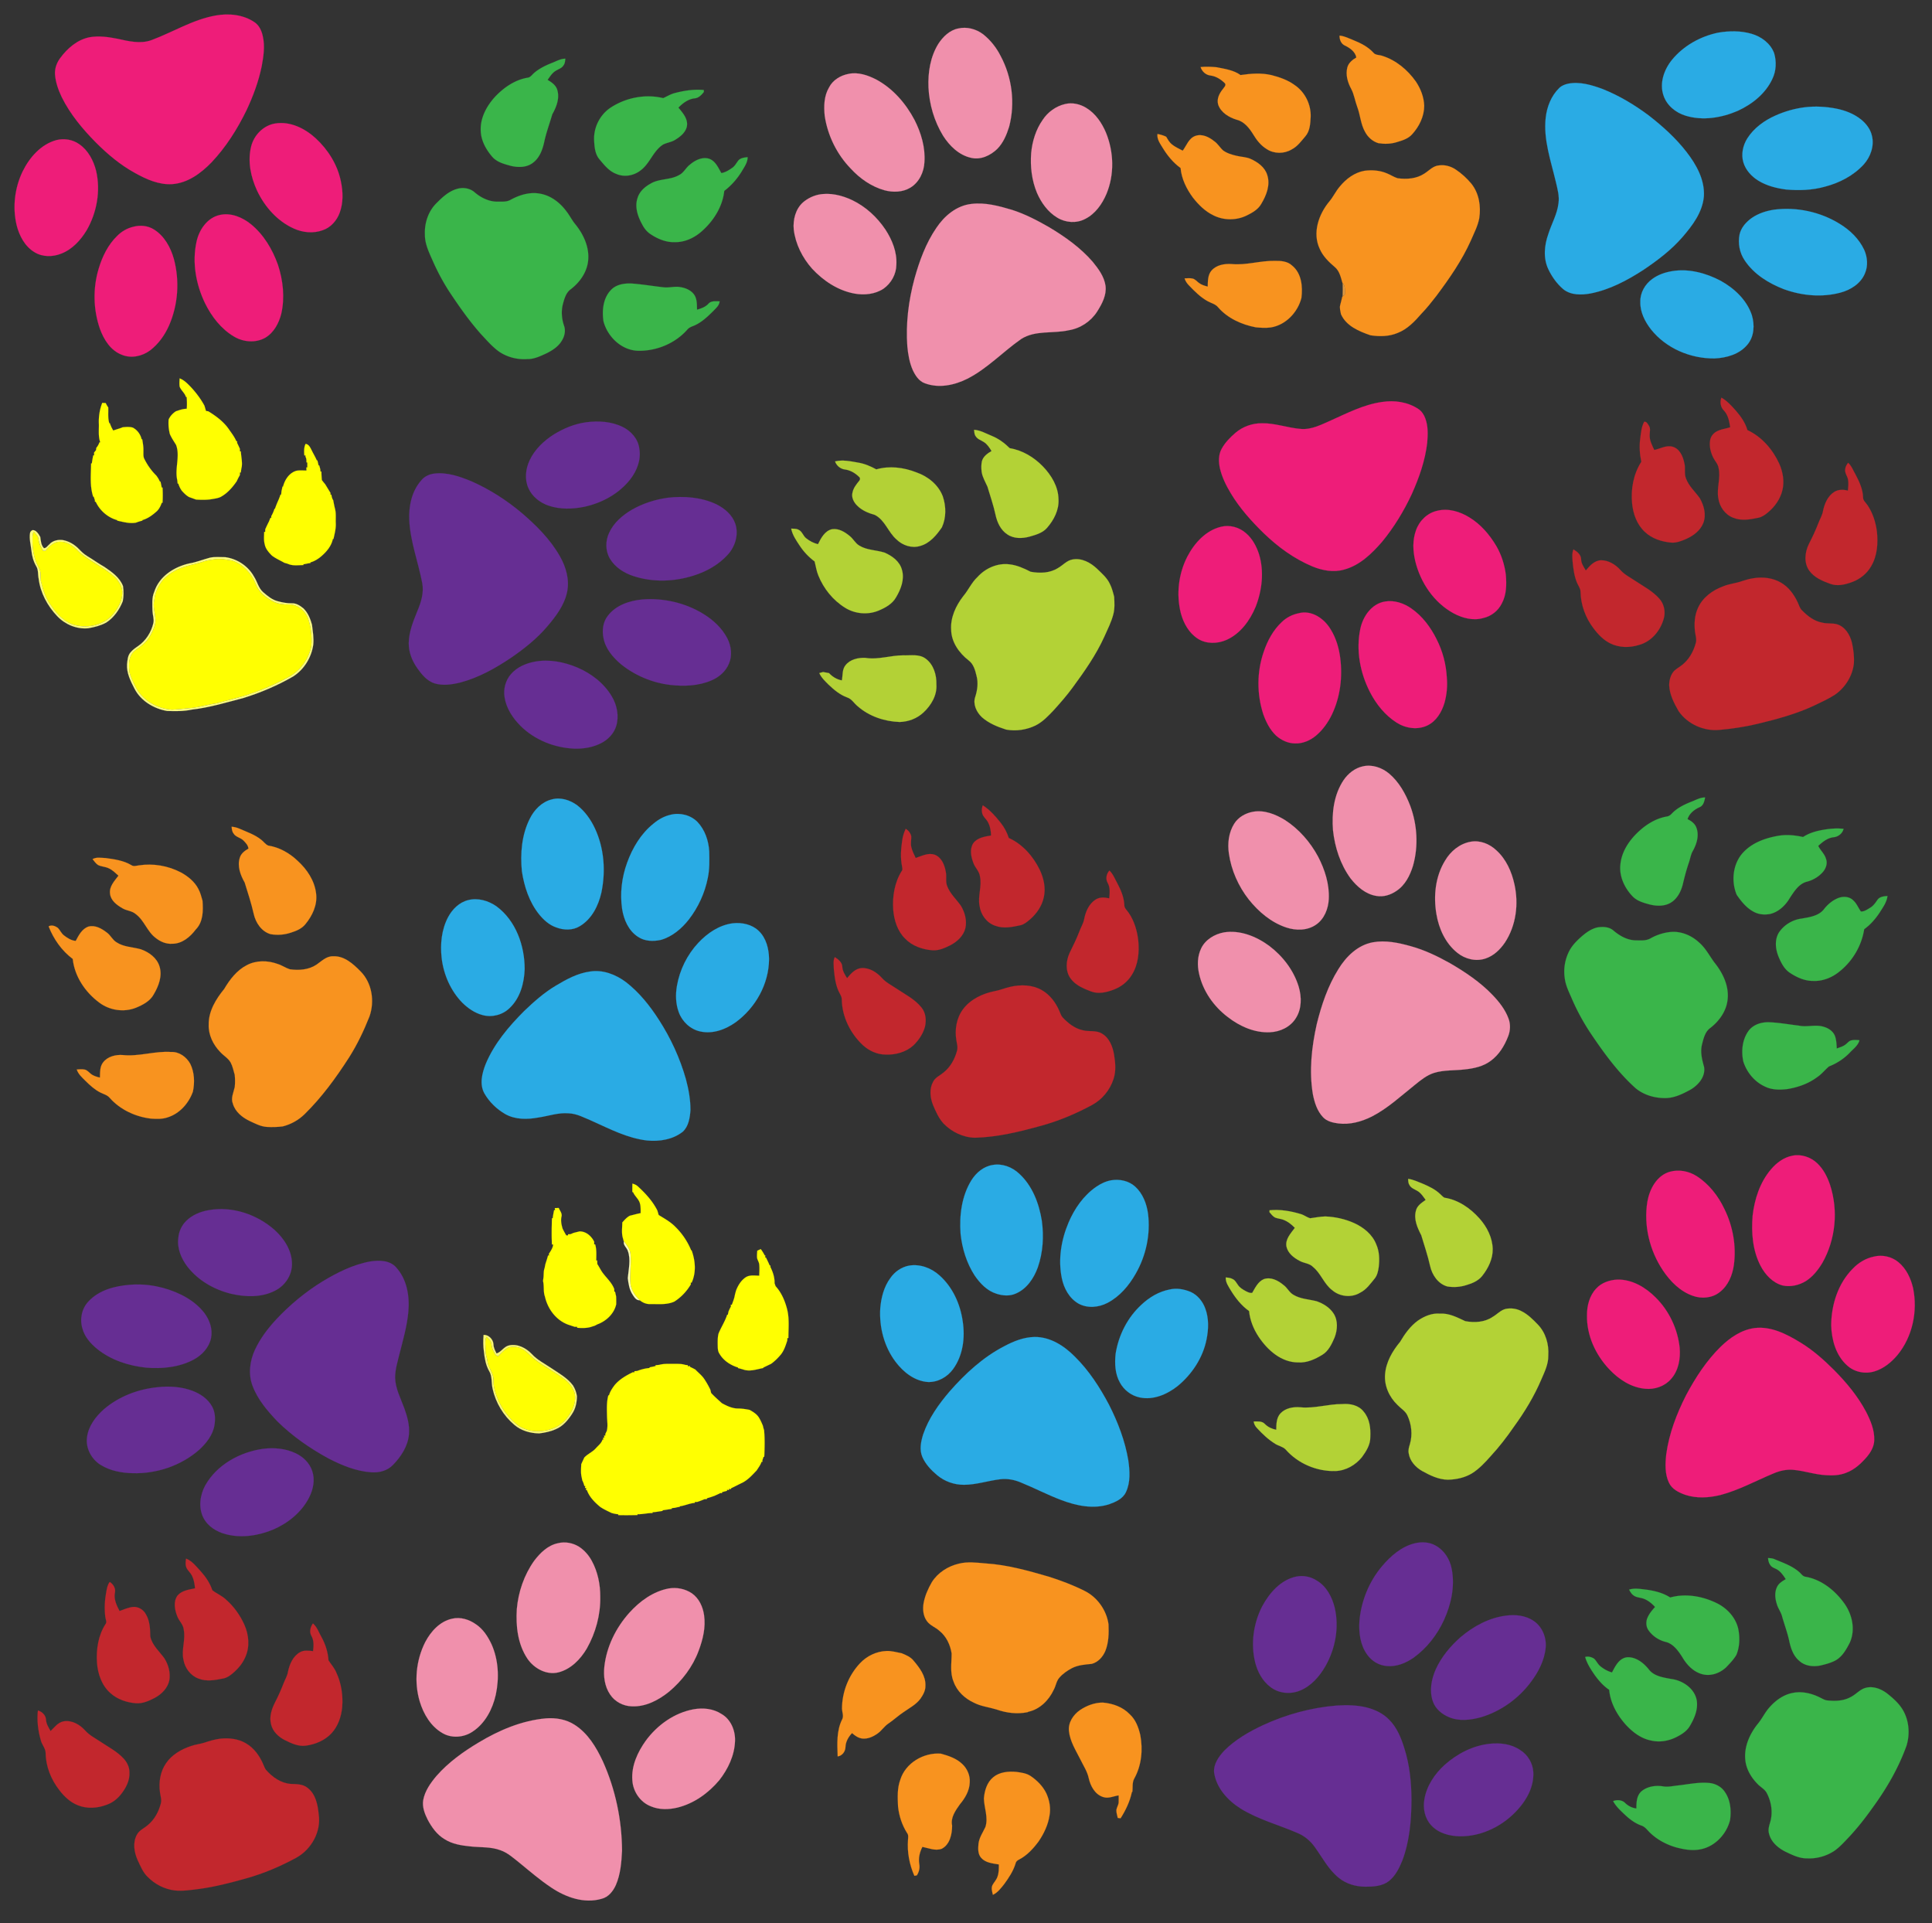 <svg xmlns="http://www.w3.org/2000/svg" viewBox="0 0 1920 1911"><rect x="0" y="0" width="1920" height="1911" fill="#333333" stroke="none"/><g stroke-width=".094"><path fill="#EE1D79" stroke="#EE1D79" d="M214.39 15.41c13.08-2.31 27.4-.93 38.59 6.71 4.64 3.13 7.03 8.54 8.17 13.85 2.28 9.91.73 20.14-1.11 29.98-3.11 15.18-8.57 29.8-15.17 43.79-9.1 18.65-20.35 36.44-34.64 51.56-10.51 10.84-23.71 20.64-39.29 21.66-13.13.75-25.57-4.81-36.77-11.09-14.49-7.91-27.22-18.63-38.85-30.27-13.24-13.37-25.49-28.06-33.91-44.99-3.39-7.13-6.14-14.72-6.72-22.65-.38-5.8 1.65-11.55 5.1-16.17 7.16-9.78 17.07-18.39 29.27-20.78 9.16-1.59 18.53-.29 27.57 1.49 11.09 2.44 22.98 5.45 34.06 1.32 21.29-7.94 41.06-20.42 63.7-24.41zM273.41 122.73c14.88-2.47 29.46 4.81 40.22 14.59 12.32 11.34 21.73 26.25 25.09 42.78 2.2 10.3 2.55 21.35-1.18 31.35-2.85 7.76-8.88 14.63-16.85 17.29-9.3 3.42-19.79 2.4-28.71-1.67-16.39-7.33-28.9-21.61-36.5-37.64-6.26-13.58-9.57-29.23-5.86-43.97 2.81-11.25 12.17-20.84 23.79-22.73zM56.19 139.17c7.64-1.86 16.1-.52 22.53 4.09 8.94 6.13 14.21 16.28 16.8 26.57 4.61 19.94.7 41.51-9.5 59.14-5.97 9.76-14.2 18.81-25.09 23-8.45 3.42-18.6 3.54-26.53-1.32-9.69-5.76-15.25-16.44-17.9-27.07-4.16-17.71-1.9-36.84 5.99-53.21 6.85-13.95 18.22-27.02 33.7-31.2zM218.41 213.62c11.04-2.51 22.34 2.24 30.88 9.09 12.71 10.34 21.37 24.93 26.85 40.2 5.16 15.59 7.03 32.64 3.4 48.76-2.39 9.42-7.34 18.88-15.96 23.93-9.52 5.38-21.75 4.36-30.97-1.17-12.89-7.58-22.33-19.9-28.85-33.16-9.03-18.74-12.95-40.49-8.46-60.99 2.54-11.9 10.6-23.91 23.11-26.66zM132.33 225.38c6.91-1.93 14.61-1.2 20.72 2.68 10.28 6.43 16.46 17.69 19.69 29.08 5.91 21.88 4.29 45.79-4.88 66.55-4.23 9.44-10.43 18.19-18.73 24.48-7.9 5.87-18.77 8.22-28.05 4.34-11.16-4.21-17.93-15.13-21.8-25.87-6.62-19.1-7.04-40.31-1.21-59.67 3.6-12.02 9.28-23.76 18.4-32.56 4.34-4.39 9.84-7.62 15.86-9.03zM1373.29 399.45c12.39-1.99 25.78-.08 36.33 7 3.24 2.18 5.47 5.58 6.79 9.22 2.92 7.72 2.62 16.18 1.93 24.26-2.04 17.77-8.08 34.82-15.36 51.07-7.89 16.9-17.67 33-29.55 47.41-10.19 11.73-22.08 23.34-37.51 27.51-10.49 3.09-21.75 1-31.66-3.09-18.12-7.59-34.22-19.32-48.28-32.92-12.38-12.05-24.03-25.06-32.93-39.92-4.55-7.62-8.58-15.69-10.62-24.37-1.46-6.45-1.68-13.62 1.59-19.58 3.41-6.27 8.5-11.45 13.89-16.07 7.21-6.08 16.6-9.43 26.04-9.38 13.27-.26 25.9 4.68 39.04 5.65 10.64.82 20.29-4.38 29.73-8.51 16.33-7.32 32.63-15.75 50.57-18.28zM1428.37 507.51c10.87-2.71 22.33.75 31.66 6.47 11.49 6.92 20.4 17.38 27.15 28.84 4.97 8.65 8.06 18.34 9.28 28.24.83 9.6.73 19.84-3.98 28.54-3.59 7.32-10.54 12.79-18.51 14.51-9.93 2.87-20.54.07-29.41-4.69-19.56-10.64-32.98-30.65-38.12-52.04-2.31-9.92-2.79-20.56.71-30.27 3.23-9.5 11.28-17.46 21.22-19.6zM1213.43 523.44c8.64-2.19 18.15.47 24.78 6.33 6.4 5.44 10.47 13.13 13.02 21.03 5.15 17.03 3.03 35.64-3.36 52.05-5.67 13.69-15.16 26.81-29.03 32.99-8.99 3.96-20.08 4.19-28.52-1.25-8.79-5.67-14.13-15.34-16.79-25.23-4.72-18.68-2.37-39.15 6.44-56.28 6.99-13.4 18.26-25.99 33.46-29.64zM1376.49 597.69c9.15-1.51 18.47 1.61 25.95 6.82 11.09 7.64 19.35 18.77 25.27 30.74 5.93 11.68 9.4 24.62 10.08 37.7.84 8.53 0 17.22-2.29 25.46-2.7 9.05-8.02 18.06-16.77 22.33-9.79 4.8-21.74 3.04-30.74-2.69-11.54-7.32-20.37-18.37-26.57-30.45-9.78-19.09-13.97-41.51-9.56-62.66 2.6-12.48 11.26-25.12 24.63-27.25zM1290.31 609.43c13.06-3.66 25.81 5.22 32.18 16.12 5.3 8.56 8.16 18.43 9.42 28.36 2.4 18.89.03 38.55-8.17 55.83-3.82 7.97-9.03 15.39-15.81 21.11-5.79 4.89-13.25 8.14-20.92 7.85-7.02-.04-13.74-3.21-18.91-7.82-6.07-5.78-9.93-13.46-12.68-21.28-6.45-19.93-6.44-41.93.41-61.76 3.7-11.1 9.43-21.79 18.08-29.83 4.5-4.35 10.27-7.32 16.4-8.58zM1781.31 1148.36c8.82-1.81 18.25 1.43 24.71 7.58 6.07 5.8 9.99 13.49 12.64 21.38 8.34 25.44 5.6 54.35-7.68 77.63-4.16 6.91-9.33 13.46-16.17 17.88-6.84 4.2-15.24 6.18-23.16 4.5-10.03-2.64-17.53-10.86-22.15-19.81-7.8-15.16-9.13-32.77-7.76-49.51 1.89-16.53 7.29-33.21 18.2-46.03 5.53-6.55 12.79-12.02 21.37-13.62zM1659.33 1164.35c9.06-2.56 19.04-.69 26.91 4.38 12.13 7.82 21.33 19.62 27.45 32.58 8.45 17.14 11.98 36.77 9.39 55.75-1.45 10.17-5.71 20.48-14.07 26.87-7.42 5.92-17.89 6.82-26.66 3.66-12.61-4.36-22.4-14.33-29.71-25.18-13.29-19.87-19.32-44.73-15.49-68.42 2.23-12.45 9.23-25.85 22.18-29.64zM1862.34 1248.6c8.43-2.07 17.77.07 24.42 5.67 7.74 6.44 12.18 16.01 14.44 25.65 4.7 23.04-.53 48.34-15.63 66.63-6.04 7.11-13.6 13.34-22.65 16.09-9.4 2.92-20.26.74-27.47-6.07-11-9.93-15.17-25.23-15.61-39.6.1-20.53 6.83-41.81 21.61-56.53 5.62-5.86 12.9-10.2 20.89-11.84zM1607.44 1271.47c14.65-.25 28.16 7.83 38.16 18.01 13.21 13.17 21.59 31.05 23.62 49.57.98 10.99-1.11 23.04-8.77 31.42-6.27 7.1-16.15 10.42-25.48 9.46-13.92-1.19-26.28-9.34-35.64-19.3-13.59-14.32-22.54-33.6-22.19-53.56-.1-9.58 2.47-19.66 9.2-26.76 5.34-5.84 13.36-8.49 21.1-8.84zM1743.5 1319.65c16.5-2.08 31.92 5.95 45.58 14.24 12.43 7.52 23.36 17.22 33.6 27.46 12.21 12.35 23.5 25.87 31.68 41.27 4.52 8.76 8.55 18.3 8.24 28.34-.14 6.2-3.31 11.82-7.18 16.47-5.79 6.72-12.52 13.05-21.02 16.09-6.14 2.44-12.84 2.71-19.35 2.3-11.21-.5-21.9-4.4-33.04-5.34-6.84-.59-13.66 1.01-19.88 3.74-17.42 7.25-34.12 16.47-52.46 21.3-11.39 2.8-23.73 3.54-34.98-.23-6.31-2.26-13.04-5.51-16.04-11.88-4.22-8.82-3.78-18.98-2.73-28.44 2.78-20.47 10.29-40.04 19.58-58.39 9.34-17.57 20.32-34.54 34.61-48.52 9.21-8.91 20.4-16.66 33.39-18.41z"/><path fill="#F090AC" stroke="#F090AC" d="M952.25 28.31c8.59-2 17.78.48 24.74 5.73 7.31 5.77 13.18 13.24 17.38 21.53 11.43 21.31 14.64 46.94 8.48 70.35-2.47 7.99-5.87 16.06-11.84 22.09-6.73 6.49-16.4 11.09-25.87 8.82-12.09-2.64-21.52-11.89-27.96-22.03-8.75-14.37-13.61-31.03-14.46-47.81-.62-14.96 1.82-30.59 9.82-43.48 4.59-7.03 11.21-13.5 19.71-15.2zM843.34 73.41c9.54-2 19.21 1.37 27.62 5.7 16.47 8.91 29.19 23.65 37.87 40.05 6.53 12.87 10.86 27.29 9.85 41.85-.42 10.01-5.31 20.27-14.1 25.52-7.64 4.56-17.16 4.77-25.57 2.53-13.01-3.64-24.47-11.67-33.54-21.55-13.79-14.22-22.96-32.85-25.87-52.43-.97-9.51-.72-19.73 4.29-28.18 3.75-7.38 11.49-12.01 19.45-13.49zM1058.36 103.41c7.24-1.8 15.05-.02 21.3 3.9 9.14 5.59 15.38 14.89 19.47 24.6 7.82 19.21 8.44 41.45.47 60.71-4.31 10.14-11.12 19.91-21.22 24.93-8.59 4.56-19.46 3.76-27.66-1.28-9.32-5.6-15.94-14.81-20.2-24.66-5.2-12.46-6.76-26.22-5.74-39.62 1.1-11.64 4.66-23.24 11.43-32.87 5.04-7.74 13.14-13.58 22.15-15.71zM813.34 193.44c11.44-2.29 23.34.57 33.71 5.51 13.36 6.46 24.61 16.84 32.84 29.13 6.73 10.29 11.63 22.38 10.89 34.88-.06 9.43-5.12 18.52-12.78 23.9-8.44 5.57-19.15 6.62-28.92 4.82-16.36-3.04-30.83-12.67-42.02-24.73-9.63-10.85-16.51-24.45-18.23-38.95-.86-9.65 1.73-20.27 9.19-26.91 4.37-3.74 9.7-6.42 15.32-7.65zM965.42 202.63c13.7-1.66 27.24 2.02 40.25 5.89 12.91 4.12 24.98 10.42 36.71 17.13 15.9 9.49 31.25 20.36 43.47 34.42 5.71 7.03 11.5 14.73 12.8 23.95 1.17 9.24-3.47 17.88-8.24 25.43-6.27 9.9-16.77 16.85-28.36 18.71-15.59 3.53-33.05-.34-47.18 8.67-18.22 12.66-33.6 29.38-53.56 39.52-12.87 6.45-28.37 9.69-42.22 4.47-5.92-2.11-9.45-7.72-12-13.12-3.26-7.38-4.59-15.45-5.38-23.44-1.66-22.66 1.18-45.5 7.1-67.39 4.92-17.67 11.31-35.22 21.74-50.44 7.98-11.96 20.13-22.21 34.87-23.8zM1354.36 761.5c9.17-2.17 18.91 1.21 26.02 7.09 9.94 8.38 16.45 20.06 21.07 32.05 7.01 18.89 8.28 40.05 2.81 59.5-2.97 9.74-7.94 19.64-16.77 25.29-5.63 3.81-12.6 6.02-19.41 4.84-10.75-1.59-19.44-9.19-25.91-17.48-10.13-13.9-15.61-30.82-17.44-47.82-1.35-17.07.8-35.27 10.52-49.79 4.5-6.58 11.2-11.99 19.11-13.68zM1245.36 806.59c11.22-1.93 22.26 2.52 31.68 8.28 13.86 8.96 25.03 21.79 32.84 36.29 6.74 12.93 11.35 27.43 10.64 42.15-.5 9.68-4.42 19.82-12.66 25.47-8.56 5.96-19.91 6.02-29.52 2.83-15.02-4.97-27.51-15.59-37.27-27.78-10.35-13.21-17.43-29.08-19.8-45.72-1.5-10.05-.21-20.86 5.25-29.59 4.07-6.57 11.35-10.62 18.84-11.93zM1461.37 836.42c9.31-1.78 18.92 2.06 25.65 8.46 9.77 8.81 15.33 21.37 18.05 34.05 4.26 19.42 1.59 40.86-9.51 57.63-4.7 6.94-11.11 13.15-19.21 15.83-9.53 3.28-20.38.61-28.08-5.67-11.74-9.34-18.33-23.86-20.76-38.41-3.07-17.98-1.09-37.46 8.62-53.21 5.44-9.24 14.5-16.78 25.24-18.68zM1216.35 926.46c16-2.53 32.08 3.97 44.83 13.29 13.54 10.18 24.45 24.34 29.43 40.64 3.03 10.24 3.12 22.11-2.86 31.35-5.39 8.75-15.63 13.53-25.68 13.94-15.24.73-29.93-5.84-41.78-15-14.09-10.63-24.91-25.98-28.68-43.34-1.87-8.18-1.64-17.08 2-24.75 4.1-8.87 13.39-14.4 22.74-16.13zM1364.28 936.32c12.64-2.27 25.47.43 37.65 3.85 13.74 3.77 26.66 9.97 39.05 16.91 15.24 8.87 30.08 18.8 42.32 31.61 6.49 6.75 12.46 14.33 15.76 23.19 2.2 5.69 1.96 12.12-.26 17.77-3.64 9.48-9.19 18.61-17.57 24.6-7.28 5.4-16.42 7.37-25.26 8.32-10.27 1.29-20.87.4-30.86 3.51-7.27 2.3-13.25 7.22-19.07 11.94-13.81 10.98-26.86 23.25-42.67 31.38-10.25 5.14-21.86 8.34-33.38 6.89-5.41-.74-11.21-2-15.1-6.13-5.95-6.22-8.59-14.81-10.19-23.07-3.79-23.07-1.19-46.72 3.87-69.38 4.7-19.06 11.05-37.99 21.52-54.72 7.68-12.53 19.24-23.92 34.19-26.67zM554.39 1533.44c7.24-1.85 15.19-.32 21.44 3.73 5.14 3.49 9.34 8.31 12.28 13.79 5.93 10.86 8.46 23.33 8.4 35.64.36 17.94-4.56 35.89-13.37 51.48-6.31 10.69-15.84 20.53-28.21 23.66-11.89 2.94-24.32-3.98-30.86-13.74-9.54-14.32-11.51-32.2-10.47-49 1.47-17.14 7.25-34.03 17.24-48.09 5.95-7.84 13.57-15.4 23.55-17.47zM664.36 1578.42c7.97-1.41 16.52.25 23.25 4.81 7.07 4.94 10.92 13.38 12.08 21.74 1.75 12.01-1.16 24.13-5.41 35.33-5.89 15.9-16.45 29.78-29.39 40.62-10.37 8.4-23.19 15.15-36.87 14.57-8.6-.2-17.06-4.6-21.77-11.87-5.42-8.02-6.63-18.09-5.64-27.53 2.19-19.96 11.53-38.72 24.84-53.59 10.31-11.44 23.54-21.11 38.91-24.08zM449.31 1608.42c8.28-1.94 16.97.75 23.74 5.62 7.07 4.7 11.77 12.08 15.35 19.63 7.04 15.66 7.83 33.61 4.3 50.27-3.18 14.29-10.55 28.51-23.08 36.7-8.69 5.85-20.68 6.85-29.84 1.48-11.56-6.61-18.8-18.82-22.58-31.27-5.87-19.48-3.75-41.16 5.43-59.26 5.58-10.59 14.56-20.52 26.68-23.17zM689.37 1698.42c9.35-1.64 19.49-.65 27.58 4.64 9.34 5.31 13.92 16.48 13.49 26.9-.46 14.29-6.92 27.82-15.63 38.92-10.8 12.91-25.3 23.27-41.8 27.28-8.52 1.98-17.78 2.21-25.97-1.23-10.64-3.97-17.98-14.73-18.61-25.95-1.12-14.26 5.19-27.92 13.3-39.27 11.45-15.61 28.39-27.78 47.64-31.29zM542.3 1707.48c9.94-.8 20.3.88 28.77 6.39 13.17 8.38 21.48 22.31 27.96 36.13 12.58 27.87 18.97 58.45 19.13 89.01-.6 11.51-1.49 23.31-6.12 34.02-2.76 6.16-7.43 12.08-14.29 13.73-17.15 4.94-35.25-1.44-49.57-10.98-11.32-7.45-21.57-16.35-32.04-24.91-5.88-4.6-11.54-9.88-18.71-12.37-9.69-3.69-20.2-2.69-30.3-3.86-8.82-.87-17.95-2.38-25.53-7.28-7.45-4.5-12.63-11.82-16.63-19.38-2.98-5.93-5.48-12.57-4.37-19.3 1.67-9.17 7.26-16.97 13.13-23.96 11.81-13.47 26.52-24.06 41.83-33.21 20.34-12.27 42.89-21.84 66.74-24.03z"/><path fill="#2AABE4" stroke="#2AABE4" d="M1707.36 32.48c10.96-1.88 22.49-2.04 33.24 1.08 9.77 2.8 18.97 9.56 22.54 19.35 2.44 8.33 2.03 17.58-1.76 25.45-6.73 14.58-20.01 25.17-34.36 31.75-16.15 6.98-34.79 10.06-51.9 4.84-9.81-3-18.67-10.14-21.95-20.08-4.18-12.23.55-25.7 8.4-35.37 11.47-14 28.17-23.33 45.79-27.02zM1558.24 83.18c11.67-2.33 23.49 1.25 34.38 5.25 16.41 6.53 31.71 15.69 45.84 26.26 13.77 10.68 26.86 22.47 37.57 36.3 9.76 12.54 18.21 27.61 17.27 44.02-1.33 15.9-11.38 29.13-21.47 40.77-11.08 12.75-24.69 23.01-38.64 32.41-16.13 10.45-33.52 19.7-52.54 23.41-9.08 1.64-19.51 1.85-27.08-4.24-6.36-5.43-11.34-12.43-14.9-19.96-5.14-10.93-3.93-23.7.04-34.8 3.21-10.25 8.88-19.81 10.11-30.63 1.06-7.12-1-14.2-2.58-21.08-4.93-20.95-12.53-42.05-10.13-63.88 1.22-10.88 5.46-21.75 13.39-29.5 2.34-2.38 5.54-3.59 8.74-4.33zM1793.33 106.63c10.55-1.3 21.25-.71 31.67 1.33 8.73 1.78 17.35 5.07 24.37 10.67 5.14 4.14 9.47 9.69 10.91 16.24 2.49 10.04-1.29 20.84-8.02 28.41-10.25 11.27-24.29 18.5-38.91 22.26-12.44 3.48-25.52 3.88-38.31 2.78-9.6-1.27-19.27-3.68-27.58-8.79-6.76-4.16-12.57-10.4-14.89-18.12-2.43-8.05-.5-16.91 3.9-23.93 6.62-10.39 17.03-17.85 28.17-22.77 9.1-4.05 18.8-6.82 28.69-8.08zM1763.23 208.32c22.25-2.83 45.46 2.12 64.61 13.84 10.42 6.28 19.67 15.09 24.84 26.24 3.16 7.22 3.88 15.7.74 23.06-4.09 10.23-14.22 16.63-24.51 19.33-18.47 4.91-38.38 3.03-56.21-3.48-15.02-5.82-29.56-14.75-38.68-28.34-5.23-7.57-7.08-17.24-5.21-26.22 1.6-6.71 6.45-12.11 11.92-16.06 6.63-4.64 14.55-7.17 22.5-8.37zM1661.38 269.49c16.69-2.87 33.89 1.74 48.65 9.53 13.58 7.52 25.85 19.04 30.91 34.04 2.98 9.75 2.41 21.42-4.45 29.46-7.89 9.51-20.65 13.09-32.56 13.63-23.91.29-48.24-9.99-63.23-28.9-6.04-7.77-10.82-17.21-10.55-27.27-.28-9.04 4.69-17.7 11.98-22.85 5.63-4.15 12.4-6.46 19.25-7.64zM548.28 794.36c8.86-2.45 18.25.57 25.44 5.89 7.58 5.93 13.31 14 17.39 22.67 9.32 19.78 10.95 42.66 6.54 63.94-2.95 13.07-9.55 26.35-21.42 33.41-7.05 4.36-16.02 4.1-23.57 1.21-6.94-2.39-12.48-7.5-17.02-13.11-9.66-12.09-14.61-27.29-16.96-42.41-1.74-17.71-.28-36.27 7.8-52.38 4.37-8.9 11.94-16.77 21.8-19.22zM666.38 809.6c9.32-2.41 20.04.25 26.82 7.21 7.37 7.81 11 18.61 11.61 29.2.18 8.76.43 17.63-1.4 26.27-2.94 14.97-9.47 29.23-18.8 41.31-7.12 9.06-16.4 17-27.63 20.28-7.62 1.72-16.22 1.54-22.88-2.97-9.46-6.05-14.23-17.16-15.86-27.89-2.21-15.4-.32-31.3 5.04-45.89 5.34-14.77 13.77-28.84 26.16-38.74 4.9-4.14 10.65-7.35 16.94-8.78zM465.33 894.38c9.71-2.45 20.08.59 28.11 6.23 19.25 14.26 28 39.08 27.95 62.41-.48 13.9-4.47 28.68-14.85 38.52-6.97 6.95-17.73 9.7-27.19 7.01-7.59-2.03-14.22-6.67-19.79-12.1-11.67-11.91-18.68-27.97-20.63-44.44-1.53-13.77-.19-28.28 6.39-40.68 4.18-7.87 11.13-14.8 20.01-16.95zM728.32 917.42c9.03-1 18.97 1.09 25.67 7.54 7.5 7.17 10.16 17.92 10.27 28-.1 24.75-13.46 48.49-33.3 62.91-10.01 7.09-22.65 11.78-34.98 9.04-9.91-2.06-18.1-9.83-21.47-19.26-3-8.28-3.28-17.35-1.78-25.97 2.74-15.88 10.17-30.96 21.16-42.75 9.1-9.77 20.95-17.81 34.43-19.51zM586.29 965.37c12.78-2.09 25.66 2.93 35.78 10.52 13.16 10.21 23.69 23.37 32.64 37.32 11.81 18.23 20.99 38.18 26.92 59.09 2.71 10.02 4.55 20.36 4.54 30.77-.57 7.54-1.79 16.05-7.64 21.45-9.91 7.84-23.22 9.92-35.53 8.71-19.46-2.26-37.07-11.5-54.7-19.41-7.53-3.12-14.96-7.34-23.3-7.59-10.14-.86-19.84 2.69-29.75 4.14-11.04 2.04-23.11 2.3-33.17-3.41-8.44-4.84-15.75-11.95-20.62-20.39-5.16-9.13-2.4-20.07 1.19-29.23 8.4-20.23 22.81-37.21 38.12-52.58 9.76-9.36 19.97-18.42 31.63-25.36 10.49-6.3 21.6-12.36 33.89-14.03zM986.37 1157.6c9.6-1.78 19.48 2.04 26.47 8.6 13.13 12.03 19.73 29.53 22.5 46.76 2.12 15.48 1.18 31.63-4.02 46.44-3.91 10.8-10.99 21.36-21.92 25.97-6.05 2.68-12.92 2.16-19.07.14-9.34-2.86-16.31-10.26-21.69-18.08-8.01-12.37-12.46-26.85-14.01-41.44-1.33-18.27 1.03-37.65 10.89-53.45 4.7-7.36 12-13.55 20.85-14.94zM1104.48 1172.76c8.25-1.32 17.27.55 23.58 6.26 7.6 6.88 11.47 17 12.83 26.98 2.55 20.49-1.98 41.72-12.26 59.6-6.67 11.79-15.84 22.63-27.99 28.98-8.86 4.62-20.04 5.65-28.97.66-9.1-5.28-14.43-15.21-16.45-25.27-3.77-18.48-.64-37.91 6.69-55.13 5.89-13.88 14.88-26.84 27.39-35.51 4.56-3.16 9.69-5.6 15.18-6.57zM903.42 1257.58c10.95-1.83 22.15 2.39 30.24 9.73 13.09 11.63 20.67 28.53 23.07 45.69 2.48 16.15.29 33.78-9.49 47.28-5.71 8.01-15.34 13.39-25.29 12.93-12.98-.98-23.96-9.63-31.61-19.63-11.6-15.14-16.69-34.71-15.53-53.62.9-10.6 3.63-21.39 10.05-30.06 4.29-6.27 11.05-10.94 18.56-12.32zM1162.29 1281.32c7.05-1.68 14.47-.34 21.06 2.43 6.81 3.12 11.84 9.36 14.39 16.32 3.72 9.86 3.35 20.8 1.26 30.99-3.67 18.21-14.49 34.52-28.74 46.23-10.54 8.27-24.31 14.25-37.88 11.21-8.15-1.76-15.31-7.23-19.31-14.52-4.98-8.71-5.41-19.12-4.36-28.86 2.91-18.46 11.86-36.09 25.7-48.74 7.75-7.34 17.32-13.01 27.88-15.06zM1028.21 1328.48c15.49-.14 29.33 8.77 39.87 19.45 14.07 13.83 24.91 30.62 34.1 48 8.81 17.39 15.89 35.87 19.11 55.16 1.47 10.47 2.3 21.81-2.4 31.64-3.08 6.6-10.25 9.69-16.72 12-15.69 5.03-32.52 1.43-47.52-4.24-13.57-5.09-26.41-11.86-39.82-17.31-6.53-2.83-13.75-4.22-20.85-3.34-12.06 1.43-23.77 5.48-36.01 5.51-9.67.06-19.28-3.36-26.68-9.58-5.98-5.01-11.56-10.9-14.69-18.13-3.03-7.19-1.42-15.16.81-22.32 5.44-15.99 15.4-29.98 26.3-42.71 15.47-17.62 33.06-33.92 54.02-44.79 9.4-5.05 19.66-9.2 30.48-9.34z"/><path fill="#F8931F" stroke="#F8931F" d="M1331.26 35.39c4.97.45 9.4 2.86 13.99 4.63 7.13 2.89 14.25 6.48 19.52 12.25 2.12 2.72 5.87 2.14 8.83 3.21 13.7 4.26 25.24 13.92 33.45 25.53 4.76 7.1 7.97 15.37 8.31 23.98.01 10.61-4.95 20.71-12 28.42-3.92 4.46-9.81 6.2-15.29 7.83-5.85 1.83-12.14 1.99-18.15 1.04-5.67-1.65-10.41-5.85-13.19-11-4.49-7.71-4.81-16.89-7.91-25.12-2.23-5.85-3.02-12.22-5.97-17.78-3.52-6.44-5.78-14.11-3.86-21.41 1.23-4.51 5.08-7.59 8.95-9.85-1.1-5.74-6.35-9.48-11.32-11.82-3.82-1.69-5.52-5.94-5.36-9.91zM1193.15 66.63c5.28-.56 10.6-.3 15.88.19 8.18 1.64 16.84 2.79 23.82 7.77 10.14-1.49 20.6-2.32 30.7.04 8.09 2.1 16.2 4.86 23.01 9.86 10.32 6.95 16.44 19.37 15.96 31.78-.37 6.56-.71 13.88-5.22 19.11-4.11 4.81-7.92 10.18-13.71 13.13-7.41 4.45-17.4 4.46-24.66-.33-5.77-3.46-10.02-8.85-13.43-14.54-3.89-6.3-8.95-12.87-16.52-14.68-7.63-2.35-15.61-7.07-18.35-14.99-1.69-5.7 1.21-11.26 4.73-15.56 1.03-1.6 3.41-3.5 2.03-5.56-3.89-3.91-8.78-7.07-14.34-7.81-4.65-.45-8.54-4.02-9.9-8.41zM1155.74 147.33c-2.58-4.35-6.13-8.79-5.47-14.17 2.99.51 5.94 1.37 8.68 2.72 1.6 2.68 3.13 5.54 5.6 7.55 3.25 2.65 7.15 4.31 10.82 6.3 3.86-5.12 6-12.42 12.64-14.7 6.66-2.32 13.57 1.15 18.69 5.31 3.55 2.43 5.62 6.33 8.8 9.14 3.96 2.92 8.81 4.29 13.54 5.38 4.63 1.14 9.57 1.07 13.96 3.12 6.96 3.14 13.88 8.08 16.29 15.69 3.38 9.94-.74 20.39-5.89 28.92-3.11 5.52-8.83 8.77-14.33 11.46-10.21 5.08-22.83 5.08-33.03-.02-8.26-3.92-14.89-10.5-20.47-17.62-6.38-8.63-11.35-18.65-12.31-29.47-7.21-5.18-12.87-12.11-17.52-19.61zM1415.45 172.54c4.68-2.91 8.64-7.7 14.49-8.16 5.83-.84 11.76.79 16.64 4.02 5.91 3.91 11.18 8.77 15.71 14.21 7.6 9.57 9.61 22.52 7.74 34.36-1.48 7.74-5.23 14.74-8.28 21.92-8.92 19.95-21.48 37.97-34.52 55.4-4.63 5.97-9.34 11.9-14.59 17.34-6.69 7.68-14.03 15.49-23.76 19.21-8.45 3.58-17.96 3.66-26.89 2.31-11.39-3.93-24.16-9.19-29.35-20.99-.54-3-1.54-6.07-.74-9.12.61-2.74 1.51-5.42 2.05-8.18l.34-.3c.74-.67 1.49-1.34 2.26-2 .12-3.86.54-8.13-2.21-11.26l-.29-.45c-1.61-5.46-2.87-11.57-7.44-15.42-5.99-5.1-11.85-10.76-15.04-18.09-7.54-15.83-1.09-34.44 9.55-47.17 3.9-4.61 6.39-10.21 10.34-14.78 6.23-7.61 14.68-14 24.57-15.68 7.58-1.01 15.52-.4 22.58 2.7 3.52 1.41 6.69 3.62 10.35 4.72 8.96 1.22 18.75.54 26.49-4.59zM1223.95 262.37c14.46 1.43 28.58-3.48 43.02-3.16 5.97-.09 12.6.33 17.15 4.72 9.36 7.6 10.61 20.86 9.22 32.04-3.59 14.31-15.53 26.96-30.38 29.37-4.95.67-9.97.36-14.91-.1-14.07-2.71-27.93-8.9-37.48-19.87-2.54-3.24-6.72-4.09-10.16-5.96-7.3-3.97-13.19-9.96-18.89-15.89-1.93-1.96-3.49-4.28-4.29-6.91 2.6-.1 5.26-.39 7.85.17 2.71.58 4.39 2.96 6.57 4.47 2.52 1.89 5.59 2.74 8.59 3.53.17-5.4-.02-11.48 3.69-15.85 4.85-5.69 12.92-7.03 20.02-6.56zM230.22 821.46c2.54.27 5.07.78 7.41 1.84 7.49 3.27 15.44 5.93 21.92 11.08 2.4 1.82 4.14 4.61 6.98 5.81 11.04 1.72 21.19 7.45 29.21 15.12 9.37 8.5 16.95 19.81 18.39 32.63 1.43 11.17-3.73 22.05-10.72 30.46-3.53 4.36-8.86 6.59-14.07 8.23-6.53 2.25-13.66 2.78-20.46 1.59-9.04-2.61-14.84-11.42-16.76-20.24-2.39-10.53-5.75-20.79-8.96-31.07-4.2-7.33-7.52-16.18-4.85-24.61 1.24-4.24 4.91-7 8.6-9.04-.31-3.34-2.73-5.85-4.98-8.1-2.84-2.97-7.7-3.3-9.85-7.02-1.51-1.91-1.71-4.36-1.86-6.68zM91.99 853.68c3.93-2.3 8.7-1.16 13.01-1.07 8.7 1.18 17.74 2.43 25.43 6.98 2.26 1.67 5.06.64 7.55.3 14.28-2.19 29.18.37 41.96 7.08 6.88 3.83 13.38 9.01 17.07 16.12 2.07 3.71 3.08 7.85 4.24 11.91.74 9.76.71 21.14-6.7 28.57-5.56 7.44-13.73 14.3-23.51 14.18-5.92.39-11.66-2.04-16.21-5.69-8.59-6.29-11.42-17.63-20.07-23.89-3.73-3.25-9.02-3.16-13.13-5.7-5.53-3.21-11.6-7.61-12.28-14.52-.92-7.11 4.43-12.62 8.38-17.84-3.03-2.68-5.9-5.68-9.66-7.33-3.38-1.66-7.32-1.59-10.67-3.29-2.22-1.5-3.73-3.79-5.41-5.81zM48.33 920.49c2.9-1.73 6.45-.42 8.99 1.36 2.37 2.27 3.55 5.57 6.23 7.59 3.42 2.65 7.26 5.13 11.69 5.5 3.01-5.6 6.23-12.07 12.7-14.25 6.77-1.72 13.2 2.03 18.35 6.04 3.65 2.64 5.47 7.14 9.37 9.5 7.15 4.84 16.12 4.74 24.17 6.98 8.13 2.83 16.11 8.52 18.69 17.13 2.96 9.44-.86 19.35-5.63 27.5-3.58 6.83-10.77 10.57-17.61 13.42-11.96 4.85-26.25 2.77-36.53-4.97-13.93-10.25-24.62-26.02-26.46-43.45-10.9-8.14-19.04-19.75-23.96-32.35zM314.46 958.57c5.09-3.43 9.88-8.6 16.52-8.35 11.04-.59 19.89 7.44 27.13 14.78 11.62 11.5 14.39 29.92 9.05 45.03-5.61 14.15-12.18 27.95-20.35 40.81-12.85 19.97-26.92 39.35-43.91 56.04-6.03 6.03-13.67 10.26-21.92 12.37-5.29.67-10.64.8-15.95.49-6.08-.4-11.52-3.39-16.94-5.88-7.31-3.5-14.34-9.1-16.66-17.18-2.27-5.59.78-11.25 1.9-16.72.38-3.98.39-8-.06-11.97-1.26-4.11-2-8.43-4.05-12.24-2.51-4.38-7.13-6.83-10.42-10.51-7-7.21-11.76-17.04-11.39-27.23-.13-13.33 7.17-25.28 15.35-35.25 5.55-9.39 12.52-18.56 22.41-23.66 9.41-5.05 20.98-4.88 30.84-1.23 4.22 1.29 7.85 3.95 12.04 5.27 8.98 1.23 18.67.59 26.41-4.57zM122.02 1048.34c16.11 1.7 31.85-4.16 47.96-3.03 8.06-.42 15.33 4.91 19.09 11.74 4.19 8.48 4.54 18.52 2.63 27.65-4.13 11.62-13.28 21.98-25.31 25.62-5.25 1.79-10.89 1.54-16.33 1.18-15.47-1.82-30.56-8.83-40.98-20.56-2.4-2.96-6.26-3.76-9.49-5.45-5.55-2.84-10.21-7.08-14.59-11.44-3.38-3.38-7.2-6.67-8.72-11.36 2.71-.16 5.48-.47 8.16.15 2.34.62 3.85 2.65 5.7 4.07 2.6 2.18 5.95 3.08 9.18 3.85.18-5.17-.22-10.96 3.23-15.23 4.53-5.81 12.42-7.72 19.47-7.19zM952.84 1553.75c8.76-2.25 17.89-.99 26.76-.25 21.44 1.36 42.21 7.21 62.74 13.19 11.99 3.79 23.81 8.26 35.09 13.88 12.91 6.25 22.22 19.26 24.2 33.43.37 8.92.2 18.19-3.21 26.58-2.48 5.82-7.19 11.06-13.46 12.71-6.64.66-13.51 1.1-19.58 4.19-4.63 2.46-9.07 5.48-12.54 9.45-3.1 3.4-3.49 8.23-5.68 12.15-4.83 10.34-13.76 19.34-25.2 21.79l-.72.42c-10.29 2.14-21.01.81-30.85-2.66-7.41-2.3-15.32-3.06-22.31-6.65-9.15-4.13-17.11-11.5-20.45-21.12-3.72-8.89-1.85-18.65-1.9-27.94-1.34-8.56-5.29-17.02-12.18-22.5-3.86-3.53-9.23-5.22-12.34-9.56-3.8-5.1-4.37-11.84-3.34-17.93 1.36-7.43 4.49-14.42 8.26-20.92 5.95-9.39 15.99-15.75 26.71-18.26zM854.67 1652.7c6.79-7.25 16.36-11.86 26.32-12.19 5.13-.21 10.09 1.3 15.09 2.24 4.31 1.77 8.86 3.62 11.84 7.41 5.92 7 12.17 15.17 11.74 24.85.15 4.75-2.26 9.05-4.9 12.83-4.26 5.86-10.87 9.21-16.66 13.29-5.37 3.57-10.11 7.98-15.44 11.6-3.9 2.67-6.46 6.82-10.29 9.58-4.42 3.22-9.81 5.79-15.4 5.17-3.96-.49-7.35-2.8-10.21-5.42-3.62 3.76-6.4 8.6-6.55 13.94-.11 4.4-3.23 8.64-7.73 9.26-.48-12.46-1.26-25.78 4.65-37.2 1.4-3.23-.19-6.73-.36-10.04 0-16.61 6.48-33.23 17.9-45.32zM1073.28 1699.23c6.71-4.49 14.65-7.54 22.81-7.44 9.75.83 19.69 4.33 26.58 11.54 5.92 5.37 8.76 13.06 10.52 20.66 2.72 14.54 1.3 30.18-5.97 43.24-2.23 3.95-1.4 8.64-1.85 12.98l-.57.68c-1.97 9.23-6.15 17.9-11.17 25.84-.95-.14-1.88-.25-2.8-.34-.57-2.67-1.52-5.32-1.37-8.05.43-2.56 2.09-4.78 2.24-7.38.14-2.35.03-4.68 0-7-5.08.77-10.23 3.44-15.38 1.65-8.1-2.53-12.56-10.84-14.32-18.61-1.38-6.76-5.32-12.53-8.27-18.64-4.55-9.07-10.35-18.02-11.41-28.34-.91-8.4 4.3-16.17 10.96-20.79zM894.71 1768.45c5.16-16.73 23.32-27.29 40.36-25.92 7.52 2.1 15.38 4.65 21.13 10.2 5 4.6 7.99 11.46 7.51 18.29-.22 8.29-4.66 15.73-9.86 21.92-4.3 6.09-9.38 13.14-7.66 21.04 0 8.4-2.11 18.72-10.23 23.01-6.44 2.41-12.99-.61-19.29-1.86-2.67 5.21-4.11 11.04-3.15 16.91.79 4.01-.19 8-2.38 11.41-.82.12-1.63.27-2.43.44-4.95-11.18-7.29-23.62-6.32-35.82.1-2.28.65-4.76-.91-6.66-5.03-7.95-8.05-17.09-9.01-26.42-.43-8.88-.9-18.05 2.24-26.54zM986.98 1766.02c6.29-5.32 15.12-6.09 23.02-5.38 4.89.68 10.06 1.3 14.27 4.14 6.48 4.4 12.22 10.19 15.62 17.32 3.07 6.83 4.5 14.55 3.08 21.98-1.41 9.16-5.48 17.72-10.62 25.36-5.32 7.23-11.57 14.15-19.66 18.32-1.65.76-3.08 1.96-3.43 3.85-2.26 7.51-6.65 14.1-11.21 20.39-3.26 4.06-6.47 8.51-11.32 10.78-.72-3.12-1.89-6.56-.43-9.63 1.5-2.79 3.85-5.08 4.89-8.11 1.58-3.96 1.46-8.28 1.47-12.44-6.12-1.05-13.26-1.57-17.59-6.58-3.46-3.85-3.05-9.32-2.64-14.09.72-6.08 4.37-11.13 6.86-16.54 3.07-9.37-1.24-18.91-1.5-28.34.62-7.69 3.02-15.94 9.19-21.03z"/><path fill="#3AB54A" stroke="#3AB54A" d="M548.6 62.51c4.31-1.66 8.45-4.14 13.2-4.19-.22 2.31-.34 4.77-1.86 6.66-1.69 2.81-5.04 3.67-7.64 5.33-3.58 2.12-5.78 5.76-8.12 9.06 3.92 2.35 8.13 5.13 9.55 9.75 2.66 8.44-.78 17.2-4.92 24.53-2.53 8.79-5.75 17.39-7.75 26.33-1.67 8.04-4.54 16.58-11.38 21.69-6.08 4.81-14.48 4.88-21.7 3.19-6.7-1.8-14.01-3.63-18.77-9.08-5.99-6.99-10.8-15.46-11.39-24.83-.99-13.11 5.63-25.46 14.27-34.87 8.57-9.03 19.44-16.59 31.89-18.8 3.23-.21 4.88-3.22 7.16-5.06 5.12-4.33 11.26-7.24 17.46-9.71zM670.59 92.49c9.36-2.47 19.12-3.93 28.82-3.04l.04 1.93c-2.35 3.03-5.24 6.04-9.3 6.35-6.35.75-11.64 4.76-15.96 9.2 4.39 5.32 9.88 11.46 8.35 18.94-1.41 5.9-6.56 10.01-11.52 13.01-3.75 2.43-8.35 2.75-12.23 4.85-9.84 6.38-12.95 18.86-22.36 25.68-6.73 5.23-16.24 6.83-24.1 3.31-7.1-2.67-11.88-8.84-16.6-14.45-4.48-5.28-4.97-12.6-5.3-19.21-.48-12.65 5.92-25.18 16.5-32.15 15.18-9.92 34.45-13.68 52.16-9.4 3.81-1.72 7.4-3.98 11.5-5.02zM734.15 159.06c2.35-2.22 5.75-2.55 8.82-2.88.01 5.29-3.24 9.68-5.81 14.04-4.57 7.48-10.43 14.15-17.42 19.46-1.63 15.33-10.3 29.25-21.59 39.44-7.35 6.79-16.98 11.53-27.13 11.47-8.63.37-16.98-2.96-24.07-7.65-3.85-2.39-6.74-6-8.77-10-4.34-7.86-7.61-17.39-4.55-26.27 1.93-6.36 7.15-11.02 12.82-14.12 8.68-5.31 19.7-3.48 28.48-8.62 4.63-2.24 6.69-7.29 10.68-10.3 5.09-4.31 11.88-7.82 18.7-6.01 6.57 2.04 9.4 8.89 12.55 14.37 4.05-.67 7.59-2.92 10.89-5.24 2.83-1.93 4.21-5.18 6.4-7.69zM454.39 187.67c5.93-1.73 12.72-.63 17.4 3.53 6.19 5.28 13.93 9.09 22.19 9.2 4.5-.08 9.39.48 13.46-1.85 8.9-4.9 19.34-8.06 29.52-6.04 10.64 1.91 19.7 9 25.98 17.56 3.25 4.14 5.54 8.94 8.94 12.98 8.12 10.02 13.96 22.83 12.58 35.98-1.15 11.4-8.22 21.39-17.12 28.25-4.7 3.27-6.4 9.08-7.81 14.34-2.01 7.19-1.41 14.89.94 21.93 1.95 5.18.47 10.99-2.48 15.48-3.48 5.56-9.21 9.19-14.95 12.06-6.04 2.73-12.24 5.83-19.04 5.69-9.9.69-20.01-1.9-28.2-7.54-6.73-4.87-12.15-11.24-17.79-17.28-11.72-13.17-21.84-27.66-31.57-42.33-6.3-9.72-11.74-19.99-16.42-30.59-3.62-8.27-7.85-16.72-7.72-25.98-.55-11.34 3.33-23.14 11.5-31.2 5.89-5.92 12.32-11.95 20.59-14.19zM607.15 288.18c5.55-5.91 14.22-6.92 21.9-6.35 10.4.85 20.7 2.6 31.06 3.73 5.34.49 10.66-1.28 15.97-.24 5.54.8 11.24 3.31 14.26 8.25 2.46 4.27 2.19 9.39 2.35 14.15 4.07-1.14 8.28-2.59 11.24-5.79 2.75-3.28 7.42-2.49 11.21-2.51-.31 4.07-3.61 6.75-6.21 9.51-6.1 6.03-12.55 12.23-20.75 15.25-1.79.72-3.59 1.57-4.9 3.03-11.91 13.74-30.19 21.43-48.27 21.32-16.76.07-31.19-13.62-35.26-29.3-1.58-10.66-.4-22.93 7.4-31.05zM1680.63 796.74c4.53-1.7 8.85-4.37 13.86-4.31-.67 3.53-1.58 7.89-5.24 9.52-5.32 2.33-10.43 6.26-12.2 12.02 3.63 1.72 7.14 4.27 8.67 8.15 3.09 7.7.52 16.31-3.34 23.25-2.17 3.67-2.65 7.96-4.07 11.92-2.37 6.91-4.22 13.97-5.9 21.08-1.68 6.88-5.06 13.81-11.04 17.92-6.41 4.44-14.81 4.24-22.07 2.38-6.05-1.63-12.49-3.41-16.92-8.12-7.99-8.36-13.37-19.93-12.01-31.67 1.45-14.74 11.16-27.19 22.32-36.24 6.9-5.47 14.92-9.77 23.68-11.27 2.02-.25 3.74-1.43 5.09-2.93 5.2-5.54 12.2-8.91 19.17-11.7zM1812.92 824.39c6.32-1.08 12.77-1.5 19.17-.81-1.05 4.67-5.48 7.98-10.14 8.35-5.96.76-10.78 4.64-15 8.6 2.12 4.51 6.25 7.84 7.64 12.75 1.9 4.79-.21 10.17-3.57 13.74-4.02 4.34-9.36 7.44-15.05 8.98-8.06 1.87-12.76 9.44-17.04 15.86-4.33 7.52-11.09 14.14-19.71 16.27-4.95.92-10.28.68-14.91-1.43-7.93-3.59-13.58-10.62-18.39-17.61-5.75-13.85-3.79-31.35 6.81-42.41 8.87-9.32 21.54-13.88 33.96-16.08 8.36-1.54 16.92-.75 25.17 1.11 6.28-4.15 13.7-6.13 21.06-7.32zM1865.98 893.9c2.26-2.92 6.29-3.39 9.75-3.54-.73 6.27-4.66 11.41-7.9 16.61-4.16 6.19-9.09 11.96-15.22 16.27-2.53 16.39-11.48 31.65-24.46 41.99-7.27 6.02-16.64 9.86-26.18 9.44-8.5.1-16.52-3.58-23.44-8.23-5.55-3.78-8.6-10.03-11.09-16.04-3.02-7.49-3.94-16.45.35-23.64 5.02-7.69 13.6-12.85 22.68-14.01 7.78-1.39 16.79-2.56 22.06-9.17 3.82-4.95 8.8-9.18 14.72-11.39 4.69-1.68 10.56-1.36 14.27 2.3 3.53 3.03 5.15 7.52 7.8 11.23 3.5.22 6.57-2.18 9.48-3.88 3.1-1.92 5.15-4.99 7.18-7.94zM1587.42 921.57c5.4-.91 11.58-.72 15.95 3.06 6.09 5.17 13.4 9.41 21.58 9.75 5.15.03 10.81.72 15.46-2.03 6.33-3.53 13.4-5.79 20.65-6.34 10.12-.65 20.05 3.63 27.4 10.45 6.46 5.51 10.3 13.19 15.26 19.92 8.47 10.43 14.93 23.84 13.04 37.58-1.4 11.18-8.48 20.87-17.27 27.58-5.14 3.84-6.61 10.5-8.09 16.37-1.86 7.44.06 15.04 2.06 22.22 1.63 9.73-5.79 18.15-13.67 22.7-7.38 3.97-15.2 7.92-23.74 8.22-10.84.34-22.02-2.74-30.48-9.68-17.36-15.54-31.16-34.51-44.15-53.72a217.877 217.877 0 01-18.53-33.5c-3-7.2-6.86-14.23-7.82-22.08-1.44-9.31.22-19.05 4.62-27.39 3.03-5.7 7.71-10.28 12.53-14.49 4.44-3.79 9.41-7.31 15.2-8.62zM1737.56 1024.53c4.62-6.44 12.8-9 20.46-8.76 10.02.37 19.92 2.2 29.87 3.38 8.19 1.72 16.71-1.5 24.77 1.24 4.62 1.33 9.01 4.35 10.86 8.95 1.46 4 1.58 8.32 1.83 12.53 3.12-1.24 6.55-2.07 9.14-4.33 1.68-1.32 3.07-3.22 5.25-3.74 2.66-.65 5.43-.39 8.15-.18-1.35 5.36-6.23 8.63-9.78 12.52-5.79 5.96-12.82 10.5-20.54 13.52-4.07 3.51-7.43 7.87-12 10.84-8.6 6.37-18.97 9.95-29.45 11.66-7.35.84-15.16.9-21.94-2.44-10.41-4.66-18.32-14.23-21.69-25.03-2.15-10.13-1.07-21.55 5.07-30.16zM1757.07 1548.17c2.2.12 4.51.21 6.57 1.19 8.42 3.52 17.35 6.56 24.33 12.67 1.98 1.59 3.4 4.24 6.11 4.69 15.74 2.66 29.07 13.27 38.31 25.89 8.29 11.15 11.77 26.64 5.86 39.66-3.44 6.74-7.43 13.89-14.29 17.67-4.68 2.43-9.83 3.8-14.94 4.97-7.25 1.51-15.6.47-21.13-4.83-5.67-4.8-8.14-12.16-9.68-19.18-1.83-8.76-5.08-17.12-7.44-25.72-1.34-4.1-4.03-7.62-5.11-11.81-1.72-5.5-2.19-11.85.66-17.05 1.78-3.38 5.22-5.29 8.35-7.22-2.29-3.46-4.66-7.09-8.22-9.35-2.46-1.57-5.73-2.15-7.25-4.86-1.47-1.95-1.88-4.38-2.13-6.72zM1618.99 1579.57c5.83-1.9 11.99-.52 17.92.11 7.99 1.2 16.03 3.21 22.89 7.68 15.64-4.32 32.59-1.23 46.91 5.95 10.42 5.27 18.98 15 21.02 26.72 1.36 8.08 1.02 16.73-2.17 24.36-2.66 4.54-6.41 8.37-10.02 12.17-6.27 6.01-15.61 9.37-24.17 6.89-8.74-2.43-15.29-9.5-19.67-17.14-4.13-6.35-9.15-13.4-17.05-15.01-6.52-1.8-12.49-5.82-16.35-11.4-2.29-3.17-2.63-7.41-1.56-11.08 1.62-4.63 4.8-8.47 8.04-12.06-3.32-3.64-7.27-6.92-12.02-8.45-3.26-1.04-7.02-1.02-9.71-3.35-1.87-1.37-2.95-3.46-4.06-5.39zM1575.34 1646.47c2.95-.88 6.1 0 8.68 1.56 2.48 2.18 3.72 5.45 6.31 7.57 3.41 2.82 7.39 5.06 11.69 6.23 3.23-6.25 7-14.07 14.86-15.05 8.69-.58 16.27 5.4 21.5 11.8 5.16 7.04 14.48 8.24 22.46 9.75 11.2 1.41 22.78 9.08 25.24 20.65 1.73 9.31-2.17 18.46-6.89 26.28-3.01 5.02-8.13 8.22-13.24 10.77-7.6 3.84-16.47 5.42-24.83 3.49-10.43-1.96-19.18-8.78-26.08-16.54-8.29-9.49-14.7-21.18-15.82-33.9-5.81-3.88-10.46-9.21-14.5-14.84-3.81-5.52-7.54-11.25-9.38-17.77zM1853.28 1677.38c7.69-2.48 15.94.63 22.1 5.35 6.85 5.41 13.62 11.49 17.32 19.59 4.66 9.93 5.17 21.67 2.01 32.13-7.91 22.13-19.81 42.62-33.63 61.56-7.42 10.47-15.35 20.61-24.16 29.95-4.38 4.6-8.67 9.38-13.89 13.06-7.93 5.27-17.54 7.97-27.06 7.53-7.83.14-14.98-3.47-21.85-6.76-7.21-3.69-14.07-9.55-16.03-17.72-1.24-3.98.11-8 1.22-11.8 2.7-9.63 1.06-20.17-3.65-28.89-2-3.64-5.87-5.53-8.66-8.42-6.69-6.66-11.88-15.33-12.57-24.91-1.09-12.61 4.38-24.88 12.03-34.62 4.68-5.45 7.59-12.19 12.52-17.44 6.03-6.73 13.9-12.28 22.95-13.87 9.26-1.79 18.85.6 27.13 4.83 2.25 1.08 4.47 2.53 7.06 2.69 7.83.81 16.2.54 23.23-3.44 4.96-2.45 8.59-7.08 13.93-8.82zM1667.89 1774.09c10.49-1.13 20.98-3.58 31.59-2.33 5.86.79 11.55 3.93 14.76 9 5.51 7.97 6.33 18.16 5.09 27.52-3.51 14.68-15.99 27.55-31.25 29.58-7.62 1.15-15.34-.35-22.7-2.31-9.66-2.86-18.83-7.77-26.02-14.9-2.53-2.54-4.74-5.67-8.33-6.76-5.94-2.16-11.1-5.93-15.68-10.21-4.52-4.25-9.26-8.49-12.23-14.02 3.99-1.55 9.06-1.17 12.12 2.08 3 2.89 6.87 4.76 11.02 5.27-.05-5.9.21-12.64 4.85-16.93 5.94-5.08 14.39-6.27 21.92-5 4.97.79 9.92-.51 14.86-.99z"/><path fill="#DE9843" stroke="#DE9843" d="M1334.34 281.3c2.75 3.13 2.33 7.4 2.21 11.26-.77.66-1.52 1.33-2.26 2 .22-4.42.15-8.84.05-13.26z"/><path fill="#FFFF01" stroke="#FFFF01" d="M178.53 376.01c4.46 1.64 7.77 5.15 11.01 8.47 5.26 5.64 9.93 11.83 13.62 18.62.51 1.75 1.05 3.51 1.55 5.28.56.08 1.68.22 2.24.29 7.73 4.74 15.25 10.28 20.47 17.82 2.64 3.83 5.56 7.54 7.4 11.86l.85.22c-.02.36-.06 1.08-.09 1.44.98 1.94 1.89 3.92 2.78 5.91.02.65.04 1.96.05 2.61l.92.04c.26 5.14 1.62 10.23.88 15.4-.43 1.79-.68 3.63-.86 5.48l-.93.04c-.02.64-.04 1.92-.05 2.56a66.227 66.227 0 00-3.12 6.11c-4.31 6.25-9.5 12.22-16.32 15.78-3.16 1.34-6.59 1.65-9.93 2.26-4.7.57-9.44.47-14.16.18-2.26-.82-4.52-1.65-6.79-2.43-2.92-1.53-5.16-3.96-7.37-6.33-1.51-2.17-2.69-4.54-3.42-7.07l-.7-.09c-.12-1.16-.25-2.31-.39-3.46-2.68-11.53 3.06-23.58-1.17-34.91-2.2-3.58-4.59-7.05-6.23-10.93-1.12-4.69-1.58-9.5-1.17-14.31 1.53-3.41 4.1-6.15 7.21-8.17 3.51-1.17 7.02-2.49 10.78-2.47.38-3.9.23-7.82-.07-11.72l-.72-.04c-1.15-3.95-4.8-6.45-6.24-10.25-.43-2.72-.15-5.47-.03-8.19zM101.64 400.33c1.16.06 2.31.13 3.47.22.64 1.51 1.47 2.93 2.44 4.26.2 5.22-.52 10.54 1.02 15.62l.63.17c.79 2.54 1.97 4.93 3.34 7.21 1.52-.55 3.05-1.05 4.59-1.54 1.62-.52 3.25-1.01 4.81-1.7 3.36-.3 6.82-.64 10.11.37 4.38 2.36 7.56 6.63 8.65 11.48l.65.17c.6 3.76 1.31 7.54 1.15 11.37.1 2.79-.39 5.84 1.1 8.38 3 5.96 6.91 11.47 11.67 16.16 1.38 1.86 2.68 3.79 3.52 5.97l.69.02c.44 1.99.88 3.99 1.23 6.01l.81-.01c.29 5 .28 10.02.01 15.03l-.76.05c-1.1 3.03-2.51 6.07-4.86 8.35-4.22 3.75-8.86 7.33-14.41 8.82v.56c-2.16.55-4.3 1.2-6.38 2.02-6.34 1.1-12.49-.66-18.62-2l-.06-.54c-9.22-2.47-17.31-9.53-21.26-18.19l-.87-.15c.01-.34.04-1.01.05-1.35-.41-1.16-.8-2.33-1.15-3.5l-.59-.08c-3.48-10.67-2.2-21.97-2.08-32.98l.78-.08c.29-2.69.83-5.33 1.32-7.98l.91.05c-.01-.71-.02-2.12-.03-2.83.64-.82 1.29-1.63 1.94-2.44.06-.55.2-1.66.26-2.21 1.35-1.62 2.42-3.45 3.08-5.46l.85-.08c-2.15-5.94-1.18-12.33-1.38-18.49-.28-7.04.76-14.13 3.37-20.68zM302.45 452.48c-.28-3.84-.48-7.82 1.24-11.38 3.32.38 4.65 3.69 6.01 6.27 1.62 3.4 3.64 6.61 5.1 10.1l.63.04c.37 1.64.78 3.28 1.16 4.93l.69.15c.3 1.15.61 2.29.95 3.43l.24 2.54.96.04c-.01 2.81.13 5.62.42 8.42 1.02 1.39 2.08 2.75 3.24 4.04 1.8 2.95 3.59 5.92 5.41 8.86l-.2 1.55 1.02.06c.26 1.96.69 3.93 1.83 5.59.5 2.67 1 5.34 1.64 7.99 1.39 4.8.67 9.91.89 14.85.24 5.3-1.16 10.42-2.27 15.54l-.64.09c-1.54 7.48-7.01 13.54-12.8 18.23-2.85 2.16-5.97 4.03-9.45 4.93l-.03.7-2.47.36c-1.5.35-3.02.64-4.53.9l.01.75c-5.21.09-10.72 1-15.61-1.3-1.06-.32-2.13-.62-3.19-.91-4.2-2.4-8.74-4.3-12.56-7.29-3.09-3.13-6.24-6.66-7.04-11.12-1.12-4.01-.6-8.21-.56-12.3l1.03-.02c.01-.66.04-1.97.05-2.62 1.18-2.61 2.39-5.19 3.7-7.72.47-1.2.96-2.38 1.43-3.57l.94-.2c-.03-.36-.1-1.08-.14-1.44 1.37-2.34 2.44-4.82 3.23-7.4l.52-.09c.85-2.49 1.8-4.95 2.88-7.36.99-2.15 1.85-4.36 2.56-6.61l.7.01c.1-1.18.22-2.35.34-3.52.34-1.5.67-2.99.96-4.49h.57c1.71-6.89 6.3-13.87 13.52-15.77 3.23-.5 6.5-.21 9.75-.17l-.12-3.06h1c-.02-1.67-.02-3.33-.01-4.99l-.84-.04c-.12-1.89.12-3.92-1.02-5.56.03-.34.07-1.04.09-1.39l-1.23-.05zM32.29 535.94c-.04-2.64-.08-5.37 1.16-7.77 2.07 2.25 4.6 4.53 4.81 7.81.49 4.13 2.46 7.81 4.52 11.35.79.01 1.58.03 2.37.05 3.69-4.52 8.57-9.47 14.9-9.06 8.31-.14 14.65 6.03 20.1 11.53 10.85 8.72 23.87 14.48 34.27 23.81 4.08 4.39 7.66 10.12 7.06 16.37-.32 7.93-4.64 15.02-9.64 20.93-9.01 10.11-23.97 13.35-36.84 10.32-10.16-2.47-17.91-10.31-23.63-18.69-5.8-7.39-8.72-16.49-10.82-25.51-.47-4.34.55-9.05-1.98-12.92-4.72-8.59-6.61-18.48-6.28-28.22zM212.2 555.88c6.19-1.21 12.46.11 18.58 1.13 10.79 3.57 19.06 12.62 23.29 23 2.89 8.32 10.26 13.97 17.84 17.84 4.69 2.24 9.9 2.92 15.05 2.77 8.77-.22 16.69 6.27 19.38 14.41 2.79 8.69 3.9 17.95 3.04 27.05-2.58 12.93-11.04 24.65-22.77 30.77-13.22 7.22-27.17 13.06-41.44 17.86-9.82 2.97-19.83 5.28-29.7 8.09-7.92 1.22-15.67 3.38-23.61 4.53-6.96.59-13.9 1.46-20.88 1.87-15.1-1-30.23-9.65-36.75-23.66-2.13-4.36-4.44-8.72-5.5-13.49-.93-7.37-1.22-16.12 5.03-21.37 5.93-4.19 12.19-8.6 15.62-15.21 1.82-3.37 3.58-6.81 4.58-10.51 2.11-8.34-2.85-16.63-.58-24.96.65-7.63 4.25-14.68 9.14-20.46 4.87-4.85 10.77-8.7 17.23-11.08 7.26-2.93 15.08-3.96 22.47-6.51 3.23-1.1 6.61-1.59 9.98-2.07zM628.52 1176.12c2.01.53 4 1.39 5.52 2.88 7.55 6.93 14.62 14.64 19.25 23.88.41 1.45.85 2.91 1.28 4.4 5.69 3.54 11.7 6.79 16.44 11.64 6.79 6.6 12.25 14.66 15.83 23.44l.52.19c3.67 10.23 4.62 21.78 0 31.9l-1.01.12c.05.39.17 1.16.22 1.55-4.04 6.91-9.65 12.86-16.41 17.17-7.6 3.45-16.07 2.36-24.16 2.48-3.74.11-7.34-1.42-10.17-3.78-4.51-4.26-8.36-9.63-9.25-15.9-1.08-10.02.98-20.09.01-30.11-.47-4.84-3.7-8.71-6.45-12.49l-.4-.54-.48-2c-1.81-5.22-.83-10.87-.81-16.27 2.25-2.5 4.48-5.15 7.54-6.69 3.56-.84 7.08-1.89 10.69-2.54-.03-3.43.19-6.96-.88-10.24-1.3-4.07-5.02-6.69-6.6-10.61l-.77-.16c-.03-2.78-.02-5.56.09-8.32zM551.33 1200.43c1.31-.05 2.63-.08 3.96-.09 1.12 2.77 3.61 5.47 2.68 8.66-.9 3.99-.01 8.06 1.14 11.91 1.12 2.25 2.31 4.47 3.61 6.63l1.77.04.02-1.1 2.52-.12c.98-.44 1.96-.86 2.95-1.27 1.99-.55 4.01-.99 6.02-1.5 6.52-.02 11.72 4.69 14.48 10.25l-.04 2.6 1.02.08c1.57 5.2 1.09 10.68 1.05 16.04l.95-.08c.04 1.19.09 2.39.16 3.6 1.91 2.89 3.37 6.07 5.46 8.86 3.92 5.23 9.01 9.67 11.34 15.94.01.66.02 1.96.03 2.61l.81.04c.28 1.48.62 2.96 1 4.47.16 2.66.15 5.33.1 8.01-2.16 9.6-10.12 16.88-19.17 20.1-1.28.87-2.73 1.44-4.24 1.8-4.89 1.96-10.15 1.74-15.31 1.45l-.08-.98c-.65-.01-1.95-.04-2.6-.05-2.04-.7-4.08-1.37-6.12-2.03-12.09-4.32-20.52-15.62-23.26-27.92-1.82-4.97-.64-10.34-1.89-15.39.13-1.33.29-2.65.48-3.94.26-3.01-.03-6.13 1.05-8.98.28-1.36.54-2.72.82-4.05.92-2.82 1.83-5.65 2.62-8.5l1.05-.06c-.06-.38-.2-1.15-.26-1.53 1.87-2.91 3.99-5.84 4.33-9.39l-1.27-.03c-.4-8.67-.22-17.33.02-25.99l.8-.03c.27-2.71.82-5.37 1.32-8.02l1.04.01-.36-2.05zM752.57 1242.8c1.15-.56 2.31-1.1 3.48-1.62 1.43 1.93 2.71 3.98 3.81 6.14l.77.32c-.08.46-.24 1.36-.32 1.81l.92.15c1.23 2.58 2.54 5.14 3.62 7.81l.84.16c-.02.36-.06 1.08-.07 1.43 2.47 4.99 4.28 10.42 4.11 16.05.33.98.68 1.97 1.04 2.97 5.83 6.41 9.3 14.56 11.43 22.88 2.38 9.35 1.28 19.06 1.28 28.6l-.99-.01c-.03.64-.11 1.92-.15 2.57-1.57 4.81-3.11 9.79-6.32 13.81-2.89 3.5-6.15 6.72-9.85 9.36-2.56 1.14-5.03 2.47-7.6 3.6l-.1.5c-6.4 1.19-12.99 3.71-19.48 1.58-1.81-.56-3.63-1.06-5.45-1.51l-.11-.62c-7.46-2.24-14.49-6.87-18.45-13.69-1.83-2.69-1.63-6.02-1.73-9.09-.04-3.66-.06-7.36.84-10.92 2.59-6.33 6.45-12.1 8.55-18.63l.68-.05c.23-1.14.48-2.26.74-3.35a94.26 94.26 0 012.4-5.07c-.06-.37-.19-1.11-.26-1.48l1.11-.02c.94-2.49 1.9-4.97 2.57-7.54.46-2.42 1.06-4.78 1.81-7.11 2.08-5.12 5.2-10.08 10.02-13.01 3.94-2.13 8.55-1.25 12.83-1.23.1-3.87.42-7.75-.05-11.59-.34-2.13-1.65-3.92-2.08-6.01-.25-2.41.02-4.81.16-7.19zM482.45 1341.02c.17-4.25-.85-8.74.98-12.74 1.49 1.58 3.32 3 4.37 4.97.77 2.9.91 6 2.35 8.72 1.22 2.19 2.08 5.26 4.97 5.66 3.26-3.35 6.47-7.06 10.78-9.02 4.13-.54 8.64-.69 12.35 1.5 5.48 2.4 8.91 7.52 13.63 10.96 9.62 7.24 20.49 12.65 29.97 20.08 4.23 3.3 7.46 7.87 9.2 12.95 1.98 8.35-1.59 16.83-6.47 23.49-5.05 7.61-13.64 12.36-22.53 13.83-9.5 1.8-19.94.31-27.83-5.53-12.38-9.8-21.11-24.25-23.61-39.87-.33-3.24.15-6.59-.96-9.7-1.4-4.58-4.55-8.51-5.11-13.34-.61-4.01-2.31-7.84-2.09-11.96zM651.54 1356.55c1.15-.11 2.31-.22 3.48-.32 4.54-1.28 9.3-.99 13.97-1.03 4.01.1 8.14-.24 12.02 1.05l2.53.28-.01 1.27c.47-.15 1.42-.44 1.89-.58l.15.95c1.85.8 3.65 1.71 5.43 2.68 2.92 3.11 6.4 5.73 8.82 9.31 2.31 3.46 4.37 7.09 6.16 10.86.23 1.02.48 2.05.72 3.1 3.31 3.64 7.06 6.83 10.68 10.17 4.82 2.62 9.96 5.15 15.56 5.29 4.05.01 8.06.57 12.02 1.38 3.32 1.86 6.71 3.91 8.92 7.12 1.78 2.75 3.11 5.77 4.32 8.82.26 1.36.6 2.73 1.1 4.07.85 8.81.56 17.69.21 26.52l-.73.07c-.4 1.16-.79 2.34-1.18 3.53l.12 1.39-.92.04c-1.01 3.11-3.06 5.71-4.77 8.46-4.38 4.62-8.72 9.53-14.51 12.41-3.69 1.73-7.26 3.7-10.96 5.39l-.16.87c-.45-.09-1.35-.26-1.8-.34l-.24 1.29c-.46-.08-1.38-.26-1.84-.35l-.06 1.1c-1.66.42-3.31.88-4.96 1.32l-.03 1.05c-.37-.06-1.1-.16-1.47-.22-1.92.99-3.89 1.89-5.87 2.76-2.49.93-5.01 1.78-7.58 2.47l-.1.79c-.61.04-1.85.13-2.47.17-2.27 1-4.6 1.85-6.95 2.65-.64.02-1.93.07-2.57.09l.01.91c-5.15.36-9.86 2.75-14.96 3.37l-.02.58c-1.54.17-3.05.45-4.52.91-1.16.11-2.31.23-3.46.35l.01.78c-3.01.37-5.99.96-8.99 1.34l-.06.66c-3.32.45-6.61 1.11-9.96 1.29l-.05.81c-5.03-.09-9.93 1.36-14.97 1.13l.01.87c-6.34.14-12.68.23-19.01.05v-.82c-2.25-.2-4.45-.66-6.61-1.27-3.9-1.88-7.85-3.67-11.44-6.1-5.53-4.61-10.76-9.87-13.22-16.79l-.99-.07c.12-.46.36-1.39.48-1.86l-1.41-.15c.11-.47.34-1.41.45-1.89l-1.04-.03a21.71 21.71 0 00-2.01-5.5c-.21-1.02-.41-2.02-.6-2.99-1.08-4.29-.57-8.73-.46-13.07.99-2.24 2.03-4.45 3.05-6.66 3.37-3.59 8.12-5.44 11.4-9.14 2.39-2.73 5.62-5.02 6.68-8.65l.94-.02c-.09-.46-.29-1.39-.38-1.85l1.32-.24-.36-1.86 1.38-.06-.12-1.44c.45-1.04.94-2.05 1.45-3.03 1.32-4.92.35-10.02.28-15.01-.14-6.84-.52-13.81 1.3-20.46l.69-.1c1.01-3.73 3.21-6.91 5.46-9.98 4.81-5.83 11.5-9.67 18.22-12.92.37.05 1.12.14 1.5.19l.07-1.22 2.55-.16c4-1.53 8.16-2.66 12.44-2.98l.03-.66c1.98-.39 3.95-.85 5.93-1.27l.07-.87z"/><path fill="#C2272D" stroke="#C2272D" d="M1713.18 407.92c-3.33-3.3-4.14-8.5-2.47-12.8 5.85 3.32 10.34 8.43 14.76 13.41 4.78 5.53 9.02 11.73 11.08 18.82 14.29 6.65 25.12 19.22 31.63 33.37 3.65 8.25 5.31 17.7 3.09 26.57-2.09 8.61-7.47 16.14-14.19 21.76-2.83 2.41-5.97 4.66-9.66 5.41-8.14 1.7-16.92 3.32-24.88.01-8.19-3.01-13.72-11.02-14.9-19.5-1.79-10.03 2.61-20.06.26-30.05-.61-3.99-3.66-6.86-5.36-10.35-2.59-5.28-4.02-11.31-3.01-17.18.57-3.38 2.71-6.37 5.62-8.16 4.31-2.74 9.53-3.09 14.3-4.63-.9-5.89-1.97-12.21-6.27-16.68zM1633.98 419.06c2.55-.36 3.61 2.43 4.8 4.16 1.69 2.65.64 5.86.63 8.77-.3 5.44 2.34 10.39 4.6 15.15 6-1.28 11.82-4.97 18.15-3.26 7.1 1.98 10.33 9.54 11.68 16.15 1.4 5.06-.34 10.5 1.68 15.44 2.8 7.57 9.04 13.03 13.64 19.46 4.23 7.31 6.73 16.58 3.55 24.77-2.97 7.55-9.91 12.67-17.1 15.86-4.64 1.98-9.56 3.97-14.68 3.58-9.58-.85-19.33-3.93-26.38-10.72-7.83-7.27-11.61-17.9-12.58-28.34-1.37-14.24 1.36-29.13 9.17-41.26-1.61-7.5-2.11-15.23-1.12-22.86.76-5.71 1.15-11.74 3.96-16.9zM1833.81 465.87c.2-2.3 1.51-4.22 2.83-6.03 3.57 3.25 5.14 7.91 7.52 11.98 3.63 6.87 7.01 14.22 7.32 22.1-.25 3.41 2.78 5.52 4.45 8.11 5.19 7.65 8.03 16.7 9.27 25.81 1.31 11.76.48 24.35-5.67 34.76-4.18 7.39-11.19 12.96-19.15 15.82-6.78 2.47-14.42 4.33-21.45 1.72-7.74-2.79-15.93-6.22-20.9-13.13-5.49-7.7-4.41-18.23-.42-26.35 3.43-6.73 6.68-13.55 9.4-20.61 1.5-4.12 3.95-7.91 4.69-12.29 1.46-7.23 4.68-14.8 11.11-18.93 4.05-2.62 9.12-2.5 13.64-1.29.34-3.73.76-7.52.1-11.23-.77-3.53-3.59-6.65-2.74-10.44zM1562.85 557.97c-.3-4.02-.73-8.21.81-12.05 3.71 2.15 7.73 5.38 7.64 10.11.2 4.07 2.68 7.45 4.66 10.85 3.85-4.67 8.46-9.86 14.98-10.17 7.6-.08 14.57 4.29 19.52 9.8 3.98 4.58 9.55 7.21 14.48 10.59 8.31 5.52 17.45 10.2 24.12 17.82 4.36 4.85 6.02 11.83 4.74 18.18-2.87 12.55-12.18 24.32-24.94 27.72-9.37 2.99-20.03 2.85-28.9-1.68-6.63-3.39-11.91-8.86-16.29-14.79-7.99-10.39-12.69-23.32-12.95-36.45-.04-3.36-2.37-6.03-3.56-9.03-2.76-6.62-3.61-13.83-4.31-20.9zM1742.46 574.57c9.32-1.53 19.33-.4 27.56 4.45 7.53 4.38 12.89 11.71 16.49 19.5 1.29 2.65 1.97 5.72 4.17 7.84 5.57 5.73 12.24 10.98 20.33 12.35 4.81 1.3 9.92.23 14.7 1.65 8.05 2.52 12.81 10.47 14.7 18.26 1.51 6.69 2.38 13.61 1.95 20.48-1.29 12.54-8.62 24.15-18.94 31.27-6.24 4.03-13.05 7.09-19.72 10.31-18.24 8.66-37.81 13.93-57.38 18.63-12.27 2.91-24.76 4.77-37.3 5.92-15.55 1.58-31.84-5.62-40.77-18.51-4.55-7.9-8.94-16.35-9.43-25.63 0-5.15 1.37-10.58 4.93-14.46 2.38-2.29 5.37-3.8 7.92-5.9 6.88-5.38 11.34-13.36 13.56-21.71 1.15-3.72-.23-7.46-.73-11.14-.89-7.92-.54-16.21 2.84-23.55 4.59-10.63 14.62-17.91 25.26-21.76 6.01-2.51 12.6-2.94 18.7-5.18 3.63-1.22 7.36-2.23 11.16-2.82zM975.94 807.09c-.54-2.34-.05-4.69.75-6.88 7.03 4.49 12.61 10.85 17.75 17.34 3.59 4.49 6.31 9.63 8.08 15.11 13.84 6.25 24.31 18.31 30.84 31.8 3.88 8.28 6 17.77 4 26.85-1.78 8.78-7.1 16.53-13.83 22.31-2.78 2.33-5.65 4.84-9.27 5.71-8.22 1.77-17.06 3.67-25.2.52-8.57-2.82-14.46-11.11-15.6-19.88-1.86-9.69 2.55-19.36.44-29.05-.56-5.15-4.85-8.64-6.5-13.35-2.34-6.16-3.96-13.57-.26-19.54 3.96-5.68 11.42-6.71 17.75-7.86-.05-4.74-.98-9.57-3.33-13.72-1.85-3.14-5.29-5.49-5.62-9.36zM900.08 823.56c2.74 1.59 4.89 4.35 5.52 7.49.11 3.4-.77 6.84-.06 10.23.84 3.98 2.72 7.62 4.46 11.27 6-1.98 12.34-5.46 18.78-3.28 6.85 2.51 9.88 10.05 11.06 16.71 1.18 4.83-.5 10.01 1.52 14.69 2.89 7.51 9.09 12.94 13.6 19.41 3.93 6.56 6.09 14.62 4.4 22.22-1.92 7.71-8.18 13.45-15.02 16.97-5.41 2.69-11.2 5.32-17.38 4.97-10.11-.69-20.42-4.24-27.55-11.69-7.55-7.49-10.87-18.18-11.72-28.55-.96-13.35 1.34-27.34 8.59-38.77.95-1.38.3-3.03.14-4.51-1.76-8.64-1.03-17.56.27-26.2.56-3.81 1.74-7.5 3.39-10.96zM1100.8 877.25c-2.32-3.92-1.23-9 1.75-12.23 3.61 3.5 5.4 8.26 7.78 12.6 3.55 6.65 6.6 13.81 7 21.44-.2 3.39 2.8 5.49 4.44 8.09 5.54 8.13 8.35 17.87 9.44 27.58 1.12 11.6-.09 24-6.48 34.04-4.03 6.62-10.39 11.66-17.6 14.42-7.21 2.82-15.48 4.8-22.99 1.89-7.48-2.87-15.49-6.17-20.27-12.95-5.24-7.29-4.53-17.32-.93-25.16 3.38-7.06 6.97-14.03 9.72-21.37 1.45-4.14 3.97-7.89 4.76-12.25 1.43-7.47 4.78-15.29 11.42-19.51 4.05-2.6 9.01-2.24 13.5-1.19.55-5.15 1.13-10.71-1.54-15.4zM828.69 963.07c-.06-4-.97-8.31.93-12.03 3.56 2.23 7.47 5.35 7.48 9.98.3 4.08 2.58 7.57 4.72 10.93 3.72-4.44 7.98-9.41 14.16-10.01 7.9-.55 15.23 4.06 20.37 9.74 4.17 4.72 9.93 7.47 15.07 10.97 8.49 5.64 17.96 10.41 24.4 18.56 4.26 5.25 4.88 12.52 3.41 18.92-1.9 7.14-6.22 13.45-11.46 18.58-7.42 6.76-17.86 9.58-27.74 9.14-8.37-.02-16.39-3.79-22.52-9.34-12.43-11.7-20.72-28.23-20.93-45.46.04-2.08-.97-3.91-1.9-5.68-4.2-7.37-5.15-16.01-5.99-24.3zM1004.34 980.49c10.23-2.28 21.61-2 30.92 3.3 8.02 4.53 13.78 12.24 17.42 20.58 1.04 2.21 1.65 4.72 3.33 6.59 5.46 5.8 12.05 11.05 20.02 12.74 6.22 1.72 13.2-.25 18.95 3.26 7.45 4.25 10.78 12.88 12.14 20.94 1.35 8.1 2.11 16.62-.62 24.53-3.5 10.6-11.02 19.86-20.8 25.29-15.99 8.67-32.82 15.84-50.37 20.69-21.65 6.03-43.76 11.49-66.33 12.07-11.81-.19-23.19-5.71-31.34-14.11-4.8-5.3-7.71-11.96-10.46-18.47-2.82-7.24-3.79-15.76.04-22.83 2.09-4.43 6.85-6.35 10.41-9.32 6.87-5.42 11.29-13.43 13.47-21.8 1-3.41-.14-6.86-.66-10.22-1.8-10.54.06-22.05 6.5-30.77 7.49-10.15 19.67-15.79 31.79-18.16 5.32-.96 10.3-3.19 15.59-4.31zM184.9 1548.7c6.39 2.56 10.61 8.4 15.16 13.3 4.73 5.33 8.69 11.35 10.94 18.14 4.23 3.37 9.58 5.39 13.54 9.27 7.82 6.79 13.97 15.43 18.24 24.85 4.55 10.08 5.66 22.2.94 32.43-2.73 6.41-7.41 11.79-12.73 16.22-2.64 2.15-5.54 4.23-8.96 4.86-8.15 1.66-16.95 3.36-24.93.06-7.91-2.97-13.45-10.57-14.8-18.79-2.17-9.91 2.34-19.85.3-29.76-.36-5.23-4.82-8.64-6.45-13.37-2.54-6.44-4.05-14.47.27-20.49 4.29-5.04 11.32-5.9 17.42-7.17-.43-4.18-1.06-8.42-2.87-12.24-1.32-2.83-3.73-4.91-5.33-7.54-1.62-3.01-1.21-6.54-.74-9.77zM109.06 1571.93c3.47 2.1 6.09 6.42 5.16 10.58-1.34 6.48 1.67 12.68 4.58 18.27 4.33-1.54 8.59-3.5 13.2-4.01 5.26-.53 10.53 2.56 12.95 7.22 3.98 6.59 4.26 14.49 4.38 21.97 1.72 8.74 8.9 14.79 13.94 21.69 4.06 6.42 6.28 14.3 5.01 21.9-1.57 7.71-7.53 13.75-14.26 17.4-5.84 3.08-12.23 6-19.01 5.45-9.17-.73-18.42-3.84-25.31-10.1-8.55-7.56-12.52-19.04-13.3-30.17-.89-13.17 1.21-27.04 8.44-38.31 1.76-2.18-.03-4.9-.19-7.29-1.09-8.51-.51-17.19 1.11-25.58.65-3.14 1.22-6.48 3.3-9.02zM309.56 1625.61c-2.4-3.99-1.14-8.92 1.43-12.48 4.15 3.52 5.77 8.88 8.43 13.45 3.95 7.15 6.49 15.04 7.03 23.21 2.54 4 5.91 7.58 7.73 12.08 4.99 10.59 6.78 22.56 5.9 34.19-.86 9.54-4.11 19.19-10.74 26.3-6.55 6.98-15.88 10.87-25.24 12.18-7.5 1.07-14.58-2.28-21.11-5.53-6.19-3.17-11.84-8.42-13.53-15.39-2.1-7.6.49-15.5 3.97-22.26 3.15-6 5.83-12.22 8.32-18.51 1.49-3.95 3.83-7.6 4.47-11.83 1.56-7.42 4.92-15.25 11.76-19.2 3.98-2.41 8.79-1.61 13.17-1.17.55-5.04.99-10.45-1.59-15.04zM37.68 1699.63c4.12 1.08 7.9 4.84 8.03 9.25.29 4.14 2.53 7.7 4.58 11.18 3.82-3.68 7.25-8.54 12.78-9.61 8.21-1.49 16.16 3.11 21.51 9.01 4.16 4.75 9.87 7.61 15.05 11.07 7.87 5.3 16.55 9.68 23.08 16.73 3.5 3.68 5.89 8.57 5.92 13.71.48 8.43-3.74 16.29-8.98 22.6-3.56 4.31-8.18 7.8-13.49 9.65-9.15 3.54-19.7 4.32-28.89.51-7.4-2.95-13.4-8.56-18.16-14.82-8.25-10.48-13.56-23.53-13.74-36.95-.04-4.67-3.63-8.2-4.75-12.57-2.8-9.6-4.07-19.81-2.94-29.76zM218.48 1727.71c8.89-1.03 18.37-.04 26.15 4.68 7.89 4.66 13.44 12.44 16.97 20.76.86 1.83 1.44 3.85 2.73 5.48 6.33 7.22 14.84 13.27 24.69 13.97 5.67.22 11.9.05 16.55 3.86 8.15 6.13 10.23 16.91 11.14 26.47 2.55 17.04-7.2 34.5-21.98 42.83-15.98 8.71-32.84 15.9-50.4 20.77-15.22 4.27-30.58 8.26-46.27 10.38-8.16 1.02-16.39 2.35-24.62 1.48-10.02-1.28-19.51-6.12-26.57-13.33-4.85-4.56-7.26-10.92-10.08-16.78-3.5-7.85-5.05-17.48-.69-25.3 2.4-4.57 7.51-6.4 11.13-9.76 6.44-5.42 10.57-13.17 12.62-21.25.99-3.69-.39-7.39-.85-11.02-1.4-9.94.25-20.62 6.06-28.96 5.83-8.55 15.26-13.91 24.91-17.09 4.39-1.58 9.08-1.91 13.49-3.4 4.89-1.69 9.89-3.11 15.02-3.79z"/><path fill="#662E93" stroke="#662E93" d="M582.44 419.61c12.16-1.61 25.07-.88 36.24 4.58 8.46 4.09 15.52 12 16.64 21.58 1.97 10.96-2.34 21.99-9.01 30.55-11.23 14.28-28.05 23.46-45.66 27.24-11.6 2.38-23.94 2.72-35.29-1.07-8.66-2.94-16.61-9.01-20.27-17.57-3.91-8.77-2.73-19.05 1.26-27.56 5.13-10.88 14.17-19.44 24.22-25.8 9.73-5.94 20.52-10.41 31.87-11.95zM431.41 470.61c12.9-1.6 25.53 2.86 37.28 7.7 17.98 7.97 34.69 18.7 49.74 31.34 14.53 12.44 28.39 26.23 37.92 42.99 6.1 10.68 9.81 23.38 7.2 35.68-2.77 12.99-10.96 23.89-19.41 33.79-10.22 12.2-22.81 22.13-35.83 31.17-15.74 10.63-32.61 20.09-51.09 24.95-8.24 1.97-17.06 3.27-25.34.81-7.46-2.39-12.65-8.7-17.02-14.87-5.21-7.32-8.76-16.07-8.65-25.16.16-11.27 4.55-21.85 8.7-32.14 3.65-8.64 6.53-18.15 4.7-27.59-3.98-20.84-11.81-41-12.86-62.35-.65-13.92 2.36-28.74 11.78-39.46 3.12-3.97 7.93-6.24 12.88-6.86zM663.43 494.6c16.31-1.85 33.53-.61 48.52 6.5 8.12 4.02 15.67 10.42 18.73 19.19 3.61 10.67.01 22.78-7.47 30.9-8.95 9.84-20.91 16.61-33.51 20.59-19.4 6.28-40.84 7.02-60.3.59-9.32-3.09-18.28-8.71-23.31-17.38-4.53-7.7-4.52-17.57-.72-25.57 4.6-10.13 13.45-17.61 22.89-23.11 10.83-6.1 22.88-9.99 35.17-11.71zM638.48 595.64c21.01-1.58 42.59 3.34 60.57 14.41 9.69 5.96 18.39 13.99 23.71 24.16 3.95 7.68 5.15 17.11 1.66 25.19-3.14 7.69-9.82 13.48-17.37 16.66-12.9 5.57-27.4 6.07-41.18 4.47-17.77-2.13-34.9-9.36-48.83-20.59-7.95-6.79-15.33-15.35-17.28-25.92-1.52-7.51-.64-15.93 4.27-22.08 8-10.64 21.65-15.12 34.45-16.3zM531.39 657.48c14.3-2.65 29.09.22 42.35 5.81 13.91 5.92 26.54 15.64 34.3 28.77 5.15 8.68 7.31 19.51 4.34 29.31-2.14 7.03-7.39 12.8-13.73 16.36-8.37 4.74-18.17 6.39-27.69 6.15-19.94-.75-39.79-8.69-53.95-22.89-7.58-7.7-13.84-17.25-15.55-28.09-1.33-8.12.86-16.85 6.34-23.05 5.94-6.94 14.78-10.71 23.59-12.37zM207.33 1202.49c23.41-4.18 47.93 4.1 65.56 19.65 9.56 8.67 17.32 20.63 17.26 33.93.05 11.09-6.94 21.45-16.75 26.36-13.49 7-29.53 6.44-43.97 3.08-16.66-4.13-32.45-13.16-43.08-26.81-6.25-8.11-10.53-18.41-9.11-28.8.56-6.3 3.33-12.36 7.86-16.78 5.96-5.91 14.06-9.21 22.23-10.63zM368.34 1253.39c8.6-1.27 19.08-1.16 25.28 5.92 10.72 11.69 13.56 28.46 12.2 43.8-1.29 14.58-5.38 28.7-9 42.82-1.82 7.6-4.24 15.21-4.17 23.1.26 10.76 5.54 20.39 9.12 30.28 2.93 8.18 5.41 16.83 4.65 25.61-.93 11.85-7.77 22.35-15.87 30.65-5.49 5.8-13.73 7.96-21.51 7.35-14.98-.96-29.13-6.85-42.35-13.61-18.49-10.06-36.02-22.16-51.03-36.97-9.9-10.42-19.6-21.71-24.68-35.35-4.4-11.57-2.72-24.62 2.34-35.68 5.28-11.36 12.97-21.43 21.46-30.56 13.49-14.36 28.81-27.04 45.6-37.37 14.84-8.99 30.73-16.95 47.96-19.99zM128.44 1276.7c17.79-1.61 35.92 2.07 51.92 9.93 8.74 4.41 16.92 10.34 22.86 18.21 5.21 7.01 8.33 16.09 6.48 24.83-1.91 9.25-8.88 16.7-16.98 21.14-14.5 7.83-31.6 9.5-47.8 8.11-17.29-1.87-34.63-7.49-48.31-18.51-6.57-5.33-12.51-12.05-14.71-20.41-2.83-9.26-.65-19.95 6.15-26.96 10.31-11.05 25.79-15.15 40.39-16.34zM156.29 1378.44c11.88-1.33 24.21-.61 35.44 3.72 7.63 2.96 14.82 7.92 18.89 15.18 3.31 5.64 3.49 12.52 2.5 18.84-1.65 9.82-8.15 17.97-15.32 24.52-17.96 15.69-42.1 23.8-65.87 23.12-10.93-.22-22.16-2.29-31.61-8.05-9.33-5.61-15.38-16.77-13.81-27.71 1.4-11.14 8.63-20.53 16.78-27.79 14.77-12.66 33.75-19.88 53-21.83zM261.54 1439.61c10.93-1.36 22.39-.32 32.42 4.48 7.41 3.51 13.77 9.74 16.33 17.65 2.96 8.72.96 18.34-3.14 26.35-7.39 14.43-20.7 25.26-35.43 31.65-14.71 6.14-31.47 8.82-47.09 4.77-9.24-2.32-18.19-7.81-22.56-16.53-5-10.06-3.33-22.34 1.88-31.97 11.68-20.72 34.53-33.17 57.59-36.4zM1406.39 1533.41c6.63-1.53 13.91-1.13 19.98 2.17 8.78 4.66 14.57 13.83 16.33 23.48 3.33 17.23-.56 35.08-7.78 50.82-6.71 14.58-16.9 27.71-29.94 37.16-7.8 5.48-17.26 9.36-26.95 8.38-7.72-.62-14.88-4.95-19.29-11.25-6.93-9.48-8.48-21.77-7.77-33.2 1.67-19.9 9.51-39.32 22.39-54.61 8.7-10.32 19.56-19.83 33.03-22.95zM1288.43 1566.52c6.92-1.32 14.22.14 20.12 3.99 9.75 5.73 15.28 16.43 17.89 27.1 4.51 19.48.66 40.42-9.11 57.72-5.91 10.32-14.22 20.01-25.5 24.54-9.49 3.91-21.08 2.82-29.25-3.56-7.96-5.93-12.86-15.11-15.24-24.59-4.45-18.46-1.71-38.54 6.91-55.4 7.22-13.47 18.54-26.62 34.18-29.8zM1496.29 1605.42c9.52-1.33 19.89-.3 27.98 5.3 8.41 5.74 12.7 16.32 11.8 26.33-1.12 12.64-7.2 24.31-14.74 34.3-12.31 16.55-29.96 29.15-49.76 35.03-10.24 2.78-21.66 4.14-31.68-.17-6.92-2.89-13.26-8.12-15.82-15.35-3.79-10.49-1.63-22.13 2.75-32.08 5.63-12.46 14.64-23.15 24.83-32.14 12.69-10.72 28-19.02 44.64-21.22zM1328.45 1694.71c9.93-.58 20.05-.49 29.76 1.93 8.21 2.1 16.24 5.87 22.2 12.04 7.75 7.69 11.98 18.07 15.15 28.34 5.4 16.76 7.08 34.45 7.15 51.99-.17 20.16-1.94 40.69-9.1 59.7-3.06 7.57-6.87 15.29-13.41 20.47-6.57 5.04-15.29 5.56-23.25 5.52-9.55.03-19.26-2.81-26.68-8.96-10.12-8.18-16.09-19.98-23.58-30.34-4.46-6.29-10.59-11.42-17.78-14.27-18.63-8-38.56-13.28-55.93-24.01-12.79-8.07-24.16-20.4-26.42-35.86-.72-8.41 4.6-15.79 10.04-21.65 10.91-11.01 24.57-18.84 38.51-25.39 23.07-10.65 48-17.47 73.34-19.51zM1480.49 1732.7c10.46-1.11 21.68.19 30.48 6.38 7.44 4.7 12.33 13.03 12.8 21.82.74 13.73-6.07 26.8-15.07 36.76-14.44 16.35-35.72 27.16-57.74 26.97-10.36-.14-21.42-3.04-28.61-10.93-6.36-6.77-8.37-16.66-6.83-25.63 2.2-13.44 10.16-25.35 20.12-34.37 12.46-11.14 28.09-19.22 44.85-21z"/><path fill="#B3D236" stroke="#B3D236" d="M968.02 427.07c6.35.41 11.92 3.79 17.71 6.09 6.71 2.76 12.61 7.09 17.72 12.18 12.69 2.08 24.16 9.01 33.02 18.2 8.41 8.72 15.22 20 15.44 32.42.67 10.67-4.55 20.71-11.39 28.54-4.4 5.09-11.14 6.92-17.36 8.71-7.24 1.97-15.63 2.21-22.06-2.21-6.62-4.3-10.13-11.88-11.72-19.37-2.03-9.53-5.29-18.73-8.05-28.05-2.1-4.81-4.98-9.38-5.75-14.66-.43-3.48-.48-7.04.2-10.47 1.2-4.83 5.54-7.91 9.61-10.28-2.06-3.36-4.28-6.83-7.68-8.96-2.75-1.83-6.31-2.76-8.08-5.77-1.41-1.82-1.33-4.21-1.61-6.37zM786.28 525.26c2.37.17 4.94-.12 7.12 1.05 3.79 1.57 4.65 6.11 7.71 8.53 3.47 2.75 7.47 4.88 11.79 5.91 3.04-6.07 6.81-13.4 14.08-14.92 6.56-.94 12.59 2.76 17.44 6.77 3.57 2.77 5.52 7.18 9.5 9.5 7.52 4.7 16.79 4.35 25.03 6.96 7.63 3.24 15.3 8.81 17.42 17.26 2.69 9.42-1.09 19.17-5.9 27.22-3.74 6.65-10.77 10.45-17.59 13.27-10.63 4.32-23.19 3.18-32.92-2.86-12.07-7.42-21.43-19.02-26.69-32.13-1.88-4.47-2.49-9.32-3.73-13.97-5.8-4.27-10.8-9.61-14.77-15.61-3.51-5.27-7.24-10.64-8.49-16.98zM1051.43 564.43c4.89-2.74 8.75-7.56 14.53-8.51 8.99-1.67 17.73 3.08 24.1 9.07 4.7 4.6 9.96 8.97 12.81 15.04 2.13 4.08 3.22 8.57 4.37 13.01.3 5.77.67 11.68-.84 17.34-1.98 7.75-5.67 14.9-8.9 22.18-8.23 18.15-19.73 34.52-31.48 50.51-5.71 7.87-12.15 15.17-18.64 22.38-5.48 5.78-11.03 11.79-18.25 15.4-9 4.35-19.39 5.93-29.24 4.1-8.68-2.76-17.4-6.3-24.27-12.45-5.25-5.05-8.97-12.91-6.38-20.18 2.11-6.66 3.1-13.85 1.25-20.7-1.33-5.59-2.97-11.79-7.83-15.38-9.36-7.28-17.1-17.98-17.38-30.23-.89-12.34 4.64-24.17 12.06-33.71 5.11-6.01 8.22-13.53 14.09-18.93 7.84-8.73 19.78-14.05 31.58-12.62 7.56.79 14.53 3.96 21.22 7.39 9.07 1.7 19.17 1.43 27.2-3.71zM1399.39 1171.38c5.11.6 9.72 3 14.48 4.79 6.2 2.67 12.49 5.61 17.4 10.36 1.37 1.19 2.54 2.73 4.21 3.57 13.72 2.09 25.75 10.44 34.82 20.65 7.42 8.31 12.81 18.93 13.13 30.23.17 9.93-4.43 19.29-10.5 26.9-3.81 4.74-9.6 7.27-15.3 8.92-6.16 2.06-12.84 2.52-19.23 1.5-9.26-2.55-15.24-11.49-17.2-20.49-2.3-10.33-5.74-20.34-8.77-30.45-3.83-7.39-7.62-15.83-5.3-24.29 1.08-5.07 5.78-7.95 9.67-10.77-2.4-3.27-4.63-6.92-8.24-8.98-2.8-1.66-6.27-2.77-7.87-5.83-1.22-1.81-1.19-4.03-1.3-6.11zM1261.66 1202.57c10.47-1.04 20.98.76 30.99 3.77 3.3.92 6.03 3.21 9.31 4.19 5-.7 10-1.66 15.08-1.8 9.83.36 19.62 2.53 28.61 6.55 9.39 4.22 18.14 11.26 22 21.07 3.17 7.08 3.41 15.07 2.5 22.67-.55 3.94-1.39 8.04-3.9 11.25-4.34 5.26-8.35 11.17-14.66 14.26-8.5 5.19-20.12 3.93-27.6-2.51-8.18-6.12-11.17-16.61-19.01-23.03-3.61-3.89-9.32-3.7-13.67-6.29-5.67-2.98-11.39-7.46-12.83-14.03-1.39-7.38 4.34-13.17 8.31-18.63-3.31-3.47-7.19-6.5-11.73-8.14-2.57-.91-5.33-1.07-7.85-2.06-2.36-1.23-3.94-3.45-5.63-5.4l.08-1.87zM1218.14 1269.35c2.37.19 4.83.41 6.95 1.64 2.46 1.13 3.61 3.72 5.15 5.79 1.84 2.83 4.87 4.55 7.78 6.15 1.97.97 4.12 2.18 6.42 1.69 3.03-5.12 5.73-11.13 11.57-13.63 7-2.36 14.09 1.33 19.38 5.76 3.89 2.69 5.77 7.46 9.95 9.81 6.97 4.26 15.38 4.43 23.1 6.41 6.52 2.29 12.87 6.11 16.72 12 4.76 7.11 4.05 16.55 1.06 24.21-2.79 6.37-5.94 13.24-12.12 17-7.21 4.43-15.39 8.16-24.06 7.56-16.76.04-30.45-12.3-39.23-25.51-5.07-7.63-8.57-16.4-9.48-25.54-7.58-5.33-13.4-12.74-18.19-20.58-2.35-3.94-5.25-7.94-5-12.76zM1496.41 1300.58c5.27-1.02 10.85-.29 15.6 2.26 6.27 3.1 11.29 8.13 16.1 13.11 7.95 8.1 11.33 19.88 10.55 31.05.16 8.43-3.67 16.15-6.93 23.7-7.08 16.66-16.53 32.23-27.16 46.85-7.12 10.38-14.84 20.36-23.39 29.6-5.46 6.19-11.21 12.3-18.22 16.75-7.19 4.4-15.67 6.19-24.01 6.4-9.24-.1-17.76-4.27-25.66-8.65-6.54-3.75-12.18-9.9-13.32-17.57-.69-3.1.29-6.17 1.17-9.1 2.79-9.4 1.66-19.74-2.48-28.56-2.05-4.47-6.53-6.88-9.76-10.33-8.2-7.76-13.38-19.1-12.43-30.51.92-12.13 7.28-23.06 14.91-32.23 4.71-7.98 10.22-15.7 17.81-21.19 6.38-4.34 13.91-7.56 21.79-6.87 9.08-.6 17.22 3.79 25.17 7.47 9.1 1.73 19.37 1.16 27.24-4.24 4.42-2.51 7.91-6.75 13.02-7.94zM1292 1398.33c14.11 1.52 27.88-3.3 41.97-3.17 7.68-.65 16.38 1.11 21.27 7.6 5.92 6.93 7.03 16.48 6.54 25.27.1 7.38-3.96 13.89-8.15 19.65-6.41 8.09-16.24 13.72-26.67 14.01-18.48.47-37.09-7.46-49.29-21.4-2.82-2.88-7.02-3.52-10.33-5.61-6.88-4.22-12.79-9.83-18.22-15.75-1.74-1.79-2.92-4.02-3.23-6.49 3.76.08 8.29-.62 11.12 2.51 3.04 3.08 7.09 4.93 11.31 5.76.11-5.58.14-11.88 4.14-16.25 4.91-5.28 12.62-6.68 19.54-6.13z"/><path fill="#B3D136" stroke="#B3D136" d="M829.88 458.49c7.59-1.86 15.41-.13 22.95 1.19 6.39 1.04 12.38 3.62 18.03 6.72 13.1-3.77 27.28-1.96 39.83 2.98 11.42 3.93 21.82 12.26 26.21 23.75 3.38 9.89 3.55 21.22-.85 30.81-5.39 7.85-12.05 15.96-21.64 18.55-8.25 2.56-17.43-.54-23.46-6.45-8.27-7.17-11.38-19.15-21.5-24.39-6.48-1.8-12.94-4.46-17.72-9.37-3.37-3.33-5.89-8.34-4.45-13.12.91-4.42 3.81-7.97 6.58-11.38.99-.96 1.22-2.83.07-3.75-3.79-3.8-8.6-6.74-13.98-7.51-4.59-.45-8.56-3.7-10.07-8.03zM860 653.69c12.73 2.13 25.25-2.63 37.99-2.51 7.29.25 15.42-1.45 21.75 3.18 7.97 5.71 11.11 16.17 10.82 25.63.83 10.73-5.15 20.79-12.76 27.88-6.37 6.07-15.05 9.3-23.79 9.53-15.08-.52-30.28-5.61-41.69-15.68-3.55-2.79-5.8-7.23-10.32-8.67-7.11-2.59-13.05-7.46-18.45-12.63-3.54-3.5-7.25-7.01-9.35-11.61 1.24-.36 2.49-.71 3.75-1.06 1.96.36 3.93.72 5.9 1.08 3.39 3.66 7.82 6.36 12.77 7.25 1.06-5.05.14-10.78 3.63-15.05 4.58-5.88 12.64-7.66 19.75-7.34z"/><path fill="#FBFB7C" stroke="#FBFB7C" d="M32.45 526.73c3.55-.04 5.98 3.99 7.55 6.84.57 3.88.7 8.18 3.69 11.13 2.34-.01 3.6-2.37 5.27-3.68 3.3-3.85 8.77-5.04 13.63-4.34 6.04 1.18 11.59 4.47 15.82 8.91 2.44 2.55 5.02 5.02 8.06 6.86 5.85 3.45 11.28 7.54 17.22 10.83 7.33 5 15.28 10.48 18.54 19.13.73 4.92.75 10.08-.24 14.97-3.29 8.37-8.74 16.17-16.33 21.16-5.56 3.05-11.81 4.68-18.04 5.71-11.42 1.1-22.97-3.79-30.79-12.07-9.67-10.17-16.68-23.17-18.4-37.21-.93-4.14-.08-8.76-2.49-12.46-2.73-4.77-4.18-10.19-4.72-15.62-.62-5.71-2.3-11.44-1.37-17.21.22-1.41 1.35-2.43 2.6-2.95m-.16 9.21c-.33 9.74 1.56 19.63 6.28 28.22 2.53 3.87 1.51 8.58 1.98 12.92 2.1 9.02 5.02 18.12 10.82 25.51 5.72 8.38 13.47 16.22 23.63 18.69 12.87 3.03 27.83-.21 36.84-10.32 5-5.91 9.32-13 9.64-20.93.6-6.25-2.98-11.98-7.06-16.37-10.4-9.33-23.42-15.09-34.27-23.81-5.45-5.5-11.79-11.67-20.1-11.53-6.33-.41-11.21 4.54-14.9 9.06-.79-.02-1.58-.04-2.37-.05-2.06-3.54-4.03-7.22-4.52-11.35-.21-3.28-2.74-5.56-4.81-7.81-1.24 2.4-1.2 5.13-1.16 7.77z"/><path fill="#FCFC81" stroke="#FCFC81" d="M208.67 554.15c5.01-1.07 10.21-.5 15.3-.48 11.66 1.58 22.59 8.76 28.33 19.11 3.34 5.08 4.47 11.59 9.24 15.68 4.29 3.71 8.85 7.55 14.48 8.96 4.55 1.27 9.24 2.12 13.98 2.09 4.39-.27 8.23 2.37 11.5 4.99 4.5 4.33 6.93 10.41 8.55 16.33.7 6.54 1.97 13.13 1.24 19.74-1.75 12.67-9.09 24.6-19.89 31.54-15.57 9.01-32.23 16.07-49.4 21.41-17.01 4.43-33.94 9.59-51.47 11.57-8.05 1.73-16.33 1.64-24.51 1.33-13.15-2.27-25.97-9.9-32.25-21.98-3.91-7.58-8.06-15.64-7.48-24.44.42-4.13.66-8.85 3.69-12.02 2.01-2.33 4.52-4.15 7.06-5.84 7.85-5.35 13.33-13.86 15.41-23.09.9-4.04-.78-7.99-.89-12.01-.09-6.38-.84-13.02 1.79-19.03 4.84-15.28 19.83-24.85 34.84-28.14 7.02-1.15 13.62-3.92 20.48-5.72m3.53 1.73c-3.37.48-6.75.97-9.98 2.07-7.39 2.55-15.21 3.58-22.47 6.51-6.46 2.38-12.36 6.23-17.23 11.08-4.89 5.78-8.49 12.83-9.14 20.46-2.27 8.33 2.69 16.62.58 24.96-1 3.7-2.76 7.14-4.58 10.51-3.43 6.61-9.69 11.02-15.62 15.21-6.25 5.25-5.96 14-5.03 21.37 1.06 4.77 3.37 9.13 5.5 13.49 6.52 14.01 21.65 22.66 36.75 23.66 6.98-.41 13.92-1.28 20.88-1.87 7.94-1.15 15.69-3.31 23.61-4.53 9.87-2.81 19.88-5.12 29.7-8.09 14.27-4.8 28.22-10.64 41.44-17.86 11.73-6.12 20.19-17.84 22.77-30.77.86-9.1-.25-18.36-3.04-27.05-2.69-8.14-10.61-14.63-19.38-14.41-5.15.15-10.36-.53-15.05-2.77-7.58-3.87-14.95-9.52-17.84-17.84-4.23-10.38-12.5-19.43-23.29-23-6.12-1.02-12.39-2.34-18.58-1.13z"/><path fill="#FEFEB3" stroke="#FEFEB3" d="M620.14 1233.49c2.75 3.78 5.98 7.65 6.45 12.49.97 10.02-1.09 20.09-.01 30.11.89 6.27 4.74 11.64 9.25 15.9-3.53.29-5.53-3.11-7.18-5.66-3.19-4.85-4.08-10.7-4.73-16.34.75-8.91 3.21-18.31.05-27-.95-3.27-5.13-6.03-3.83-9.5z"/><path fill="#F9F776" stroke="#F9F776" d="M480.62 1326.39c5.12-.14 9.64 4.6 9.78 9.64.1 3.2 1.63 6.04 3.03 8.85 4.81-1.41 7.28-6.83 12.34-7.97 8.45-1.95 17.01 2.51 22.72 8.54 5.41 5.95 12.74 9.51 19.3 13.98 7.63 5.13 15.98 9.68 21.59 17.19 2.03 3.19 3.34 6.85 3.94 10.59-.02 6.08-1.28 12.32-4.69 17.47-4.04 6.26-9.12 12.44-16.19 15.36-5.21 2.42-10.94 3.53-16.61 4.25-8.85-.15-17.9-2.66-24.7-8.55-10.84-9.1-18.48-21.95-21.53-35.75-1.45-5.86-.18-12.41-3.5-17.71-3.33-5.84-4.44-12.62-5.16-19.21-.82-5.53-.79-11.14-.32-16.68m1.83 14.63c-.22 4.12 1.48 7.95 2.09 11.96.56 4.83 3.71 8.76 5.11 13.34 1.11 3.11.63 6.46.96 9.7 2.5 15.62 11.23 30.07 23.61 39.87 7.89 5.84 18.33 7.33 27.83 5.53 8.89-1.47 17.48-6.22 22.53-13.83 4.88-6.66 8.45-15.14 6.47-23.49-1.74-5.08-4.97-9.65-9.2-12.95-9.48-7.43-20.35-12.84-29.97-20.08-4.72-3.44-8.15-8.56-13.63-10.96-3.71-2.19-8.22-2.04-12.35-1.5-4.31 1.96-7.52 5.67-10.78 9.02-2.89-.4-3.75-3.47-4.97-5.66-1.44-2.72-1.58-5.82-2.35-8.72-1.05-1.97-2.88-3.39-4.37-4.97-1.83 4-.81 8.49-.98 12.74z"/></g></svg>